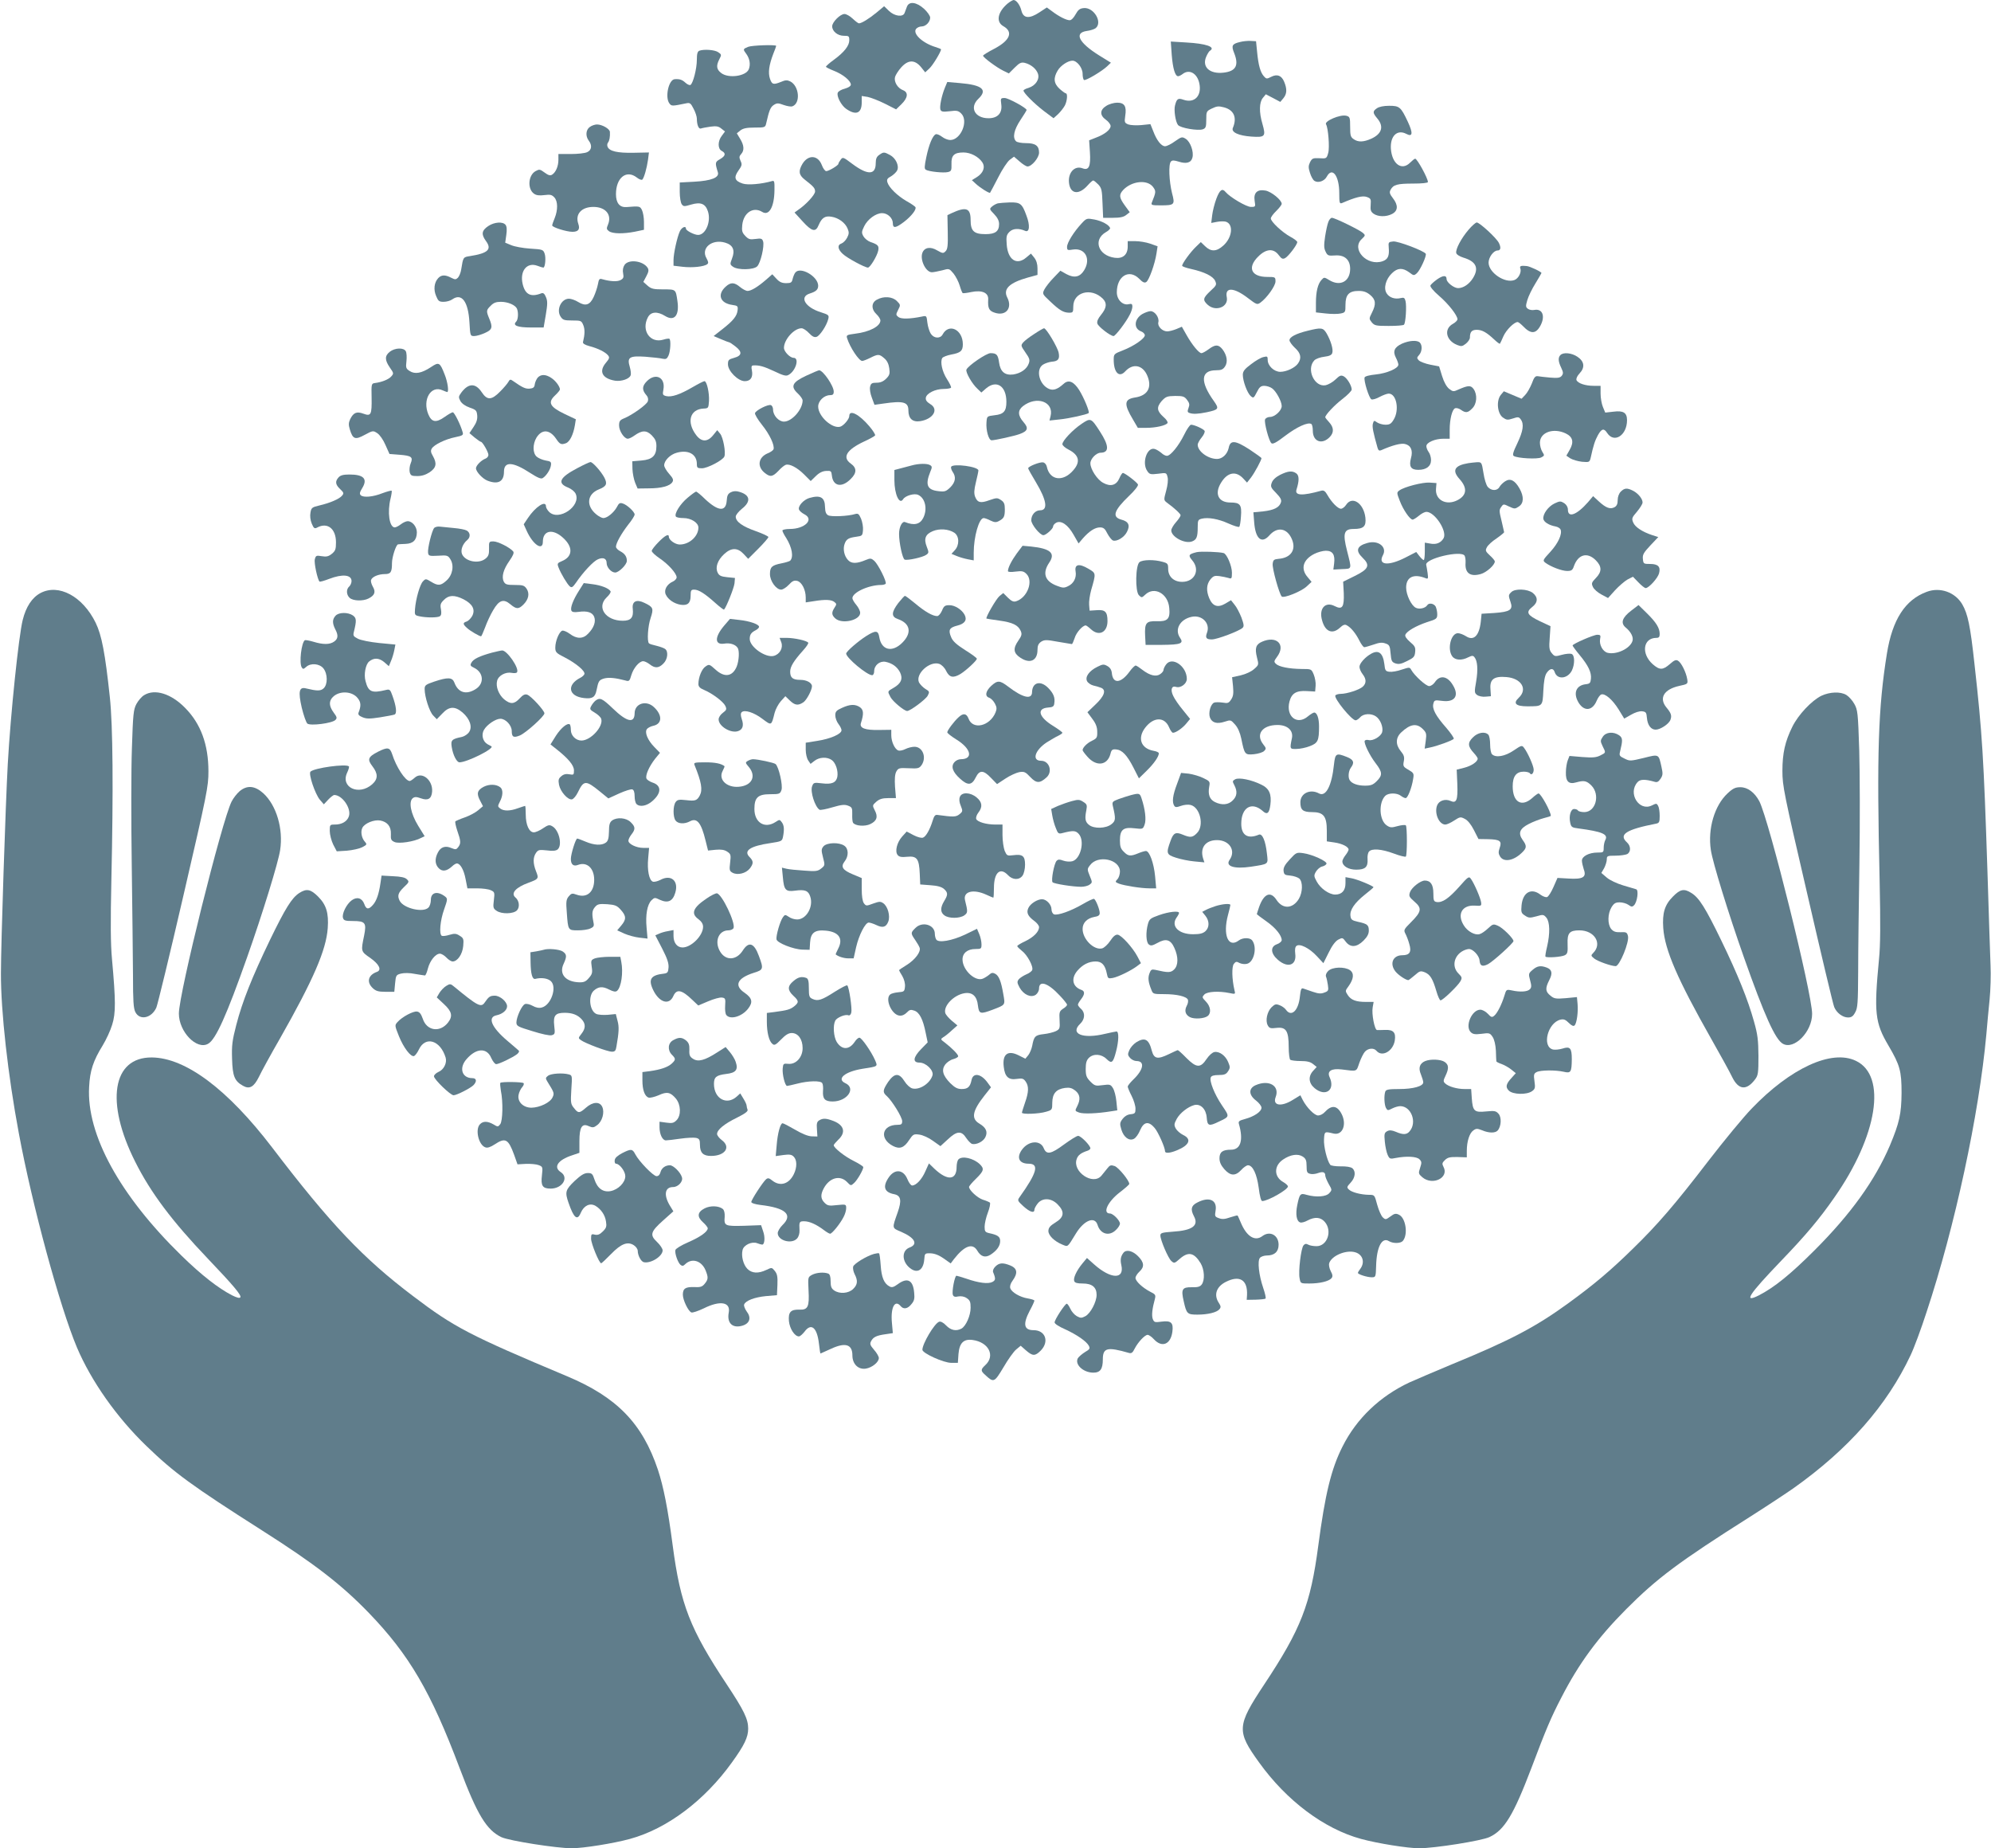 <?xml version="1.0" standalone="no"?>
<!DOCTYPE svg PUBLIC "-//W3C//DTD SVG 20010904//EN"
 "http://www.w3.org/TR/2001/REC-SVG-20010904/DTD/svg10.dtd">
<svg version="1.0" xmlns="http://www.w3.org/2000/svg"
 width="1280pt" height="1188pt" viewBox="0 0 1280 1188"
 preserveAspectRatio="xMidYMid meet">
<g transform="translate(0,1188) scale(0.1,-0.1)"
fill="#607d8b" stroke="none">
<path d="M6480 11859 c-66 -55 -79 -119 -30 -147 66 -37 44 -92 -59 -146 -39
-20 -71 -40 -71 -44 0 -11 89 -77 131 -97 l35 -17 37 37 c31 31 42 36 65 31
40 -10 74 -38 85 -70 12 -36 -16 -77 -61 -91 -18 -5 -32 -13 -32 -17 0 -15 67
-82 129 -130 l64 -48 30 27 c16 16 35 40 43 55 15 29 19 78 6 78 -4 0 -22 13
-40 29 -38 35 -41 70 -12 118 19 32 66 63 95 63 29 0 65 -46 65 -84 0 -19 4
-37 9 -40 10 -7 117 57 149 88 l24 23 -76 47 c-130 81 -163 145 -79 157 23 3
48 11 57 18 46 38 -12 135 -76 129 -26 -2 -37 -11 -53 -40 -12 -22 -27 -38
-38 -38 -22 0 -71 25 -114 58 l-33 24 -47 -31 c-65 -43 -103 -40 -116 9 -9 38
-33 70 -51 70 -6 -1 -22 -10 -36 -21z"/>
<path d="M5831 11838 c-5 -13 -12 -31 -15 -40 -9 -30 -65 -23 -101 12 l-31 30
-49 -41 c-49 -40 -96 -69 -113 -69 -5 0 -23 14 -40 30 -18 17 -41 30 -53 30
-27 0 -79 -52 -79 -79 0 -32 35 -61 75 -61 32 0 35 -2 35 -29 0 -35 -33 -77
-100 -126 -28 -20 -50 -40 -50 -44 0 -3 23 -15 51 -26 57 -22 109 -64 109 -89
0 -9 -15 -19 -39 -26 -21 -5 -42 -17 -45 -26 -9 -22 22 -81 53 -103 64 -45
101 -30 101 41 l0 41 38 -6 c20 -4 70 -23 110 -43 l73 -37 34 33 c42 41 46 76
11 90 -35 13 -60 54 -52 85 4 14 22 42 40 62 45 50 87 50 127 2 l27 -34 27 25
c22 20 75 108 75 123 0 2 -17 9 -37 15 -84 26 -148 87 -123 117 7 8 22 15 35
15 27 0 55 29 55 57 0 11 -18 37 -40 57 -48 43 -95 49 -109 14z"/>
<path d="M7972 11610 c-51 -12 -57 -23 -38 -70 32 -80 12 -118 -68 -127 -89
-10 -139 36 -112 101 8 19 19 37 25 40 38 24 -25 46 -153 53 l-99 6 6 -86 c7
-88 22 -137 41 -137 6 0 20 7 30 15 42 32 92 4 106 -59 18 -81 -30 -132 -102
-107 -34 12 -43 7 -54 -37 -8 -29 3 -105 19 -125 15 -20 129 -39 160 -28 19 7
22 16 22 62 0 52 1 55 37 72 31 15 43 16 77 7 64 -17 85 -66 57 -132 -12 -28
36 -50 119 -56 89 -6 94 1 71 82 -22 74 -21 138 3 167 l19 23 46 -24 47 -25
20 24 c23 28 24 59 5 105 -17 41 -45 52 -84 32 -27 -14 -31 -14 -46 3 -23 25
-36 72 -44 156 l-7 70 -35 2 c-19 1 -50 -2 -68 -7z"/>
<path d="M4810 11579 c-34 -14 -35 -15 -11 -47 21 -30 27 -66 15 -97 -18 -45
-131 -61 -178 -24 -30 23 -33 47 -11 89 14 27 14 30 -7 44 -22 16 -92 21 -122
10 -12 -5 -16 -20 -16 -58 0 -57 -24 -151 -41 -162 -6 -3 -20 3 -32 14 -22 20
-37 25 -69 23 -39 -2 -64 -115 -35 -155 14 -19 17 -19 109 0 23 5 29 1 47 -35
12 -22 21 -51 21 -63 0 -41 12 -69 26 -64 8 3 35 8 62 12 38 5 52 2 70 -13
l23 -18 -20 -27 c-27 -34 -28 -84 -1 -98 28 -15 25 -32 -11 -53 -32 -18 -33
-23 -14 -84 11 -34 -41 -55 -152 -61 l-93 -5 0 -61 c0 -34 6 -70 13 -79 11
-15 16 -15 60 -2 61 18 92 6 108 -43 22 -65 -14 -152 -63 -152 -25 0 -78 28
-78 40 0 21 -27 9 -39 -16 -18 -39 -41 -144 -41 -186 l0 -36 60 -7 c62 -7 137
1 157 17 9 7 7 16 -5 38 -38 65 35 126 121 100 50 -15 64 -49 43 -102 -14 -36
-13 -39 7 -53 32 -22 132 -20 155 3 22 22 47 130 38 160 -6 19 -13 21 -49 16
-36 -5 -45 -2 -66 20 -20 21 -23 32 -19 71 9 79 71 118 128 83 44 -28 78 32
79 140 1 56 -1 63 -16 58 -66 -19 -154 -27 -188 -16 -52 17 -59 39 -28 83 23
32 25 40 14 63 -10 22 -9 30 4 44 21 23 19 56 -7 98 l-21 35 22 18 c18 14 40
19 92 19 67 0 69 1 75 28 19 83 27 103 48 117 20 13 28 14 65 0 23 -8 48 -12
56 -8 53 20 43 131 -15 160 -19 9 -31 9 -58 -3 -50 -20 -59 -18 -72 20 -13 39
-6 88 21 159 11 26 19 50 19 52 0 9 -155 4 -180 -6z"/>
<path d="M6075 11317 c-21 -51 -36 -123 -29 -142 5 -13 16 -15 59 -10 46 6 56
4 75 -15 48 -48 -3 -170 -71 -170 -14 0 -38 9 -53 21 -15 11 -32 19 -40 16
-20 -8 -44 -66 -61 -148 -12 -58 -13 -74 -3 -80 19 -12 114 -22 142 -15 22 5
24 11 23 52 -2 55 17 74 77 74 46 0 97 -27 121 -63 21 -32 6 -70 -36 -96 l-31
-19 24 -22 c27 -26 88 -64 93 -59 2 2 25 46 52 98 26 52 60 103 75 114 l27 20
36 -31 c20 -18 43 -32 51 -32 27 0 74 56 74 89 0 44 -23 61 -84 61 -28 0 -57
5 -64 12 -24 24 -13 74 28 136 22 33 40 62 40 65 0 13 -117 77 -141 77 -26 0
-27 -2 -22 -40 8 -57 -23 -90 -82 -90 -88 0 -124 69 -65 125 61 58 25 89 -119
101 l-81 7 -15 -36z"/>
<path d="M7113 11200 c-43 -26 -44 -61 -3 -90 17 -12 30 -30 30 -40 0 -23 -38
-54 -95 -75 l-43 -17 5 -76 c6 -92 -7 -119 -47 -104 -54 21 -99 -33 -86 -103
12 -64 65 -67 119 -6 15 17 31 31 35 31 5 0 19 -12 33 -26 21 -23 24 -36 27
-120 l4 -94 63 0 c46 0 69 5 85 18 l23 18 -32 44 c-36 50 -38 68 -11 98 55 59
156 70 193 20 20 -27 19 -33 -8 -100 -6 -16 0 -18 56 -18 90 0 94 4 74 78 -19
77 -24 187 -7 204 9 9 20 8 50 -1 49 -16 80 -7 88 26 10 37 -13 101 -42 120
-24 15 -27 15 -70 -15 -24 -18 -53 -32 -64 -32 -24 0 -54 38 -76 97 l-18 45
-58 -6 c-32 -3 -69 -1 -84 4 -24 10 -26 13 -20 55 10 62 -5 85 -52 85 -20 0
-52 -9 -69 -20z"/>
<path d="M8852 11184 c-28 -19 -28 -29 3 -66 43 -51 29 -98 -38 -129 -51 -23
-86 -24 -115 -3 -19 13 -22 24 -22 79 0 60 -2 65 -25 71 -39 10 -143 -35 -130
-55 14 -23 24 -150 14 -184 -10 -36 -11 -37 -57 -34 -42 2 -47 -1 -60 -26 -11
-23 -11 -35 0 -69 7 -23 20 -46 29 -51 24 -15 64 -1 79 28 35 65 80 5 80 -106
0 -64 2 -70 18 -64 85 37 132 49 159 39 25 -9 28 -13 25 -51 -3 -33 1 -44 19
-57 29 -20 81 -21 119 -1 38 20 40 56 5 101 -21 27 -24 38 -15 54 17 33 44 40
144 40 58 0 96 4 96 10 0 24 -69 150 -82 150 -4 0 -19 -12 -33 -26 -53 -53
-115 -9 -123 88 -6 83 40 129 100 97 40 -21 43 5 9 78 -45 96 -54 103 -120
103 -35 0 -65 -6 -79 -16z"/>
<path d="M3792 11064 c-26 -18 -29 -59 -7 -88 23 -30 19 -61 -10 -74 -14 -7
-62 -12 -105 -12 l-80 0 0 -37 c0 -42 -17 -81 -41 -96 -12 -7 -24 -4 -48 14
-30 22 -34 22 -58 9 -48 -27 -53 -115 -10 -145 15 -11 35 -13 67 -9 38 5 48 2
64 -15 23 -25 23 -81 2 -133 -9 -21 -16 -42 -16 -47 0 -12 92 -41 130 -41 38
0 50 16 38 51 -22 62 20 109 97 109 78 0 120 -50 94 -113 -11 -26 -10 -31 6
-43 23 -17 92 -18 168 -3 l57 12 0 51 c0 28 -6 62 -13 76 -13 25 -14 26 -100
19 -43 -3 -67 26 -67 83 0 106 67 159 134 107 15 -12 31 -18 36 -13 11 13 28
71 36 127 l6 47 -99 -2 c-104 -2 -156 10 -167 39 -4 9 -2 21 3 27 9 11 14 38
12 68 -1 20 -50 48 -83 48 -13 0 -34 -7 -46 -16z"/>
<path d="M5652 10884 c-16 -11 -22 -25 -22 -53 0 -77 -52 -78 -151 -4 -57 43
-61 45 -74 27 -8 -11 -15 -22 -15 -27 0 -10 -62 -47 -78 -47 -8 0 -21 18 -29
40 -25 64 -87 67 -124 7 -27 -46 -24 -71 14 -101 59 -46 67 -56 67 -77 0 -21
-60 -86 -110 -119 l-22 -16 52 -57 c60 -66 84 -71 103 -24 20 47 41 61 82 54
46 -7 89 -39 104 -76 10 -24 10 -34 -3 -59 -9 -17 -25 -33 -36 -37 -28 -9 -25
-37 8 -67 27 -26 142 -88 162 -88 14 0 59 75 66 109 6 31 -1 39 -51 56 -16 6
-36 22 -44 36 -13 23 -12 30 5 65 22 45 75 84 115 84 36 0 69 -32 69 -65 0
-34 18 -32 72 9 48 37 82 81 73 95 -3 5 -29 23 -58 39 -58 34 -111 85 -122
120 -5 18 -1 26 24 39 16 10 34 27 39 38 14 30 -10 80 -47 99 -37 20 -41 20
-69 0z"/>
<path d="M7820 10603 c-12 -32 -24 -80 -27 -107 l-6 -49 37 7 c20 4 46 4 57 1
51 -16 41 -103 -17 -154 -43 -39 -79 -40 -116 -4 l-28 27 -31 -30 c-34 -32
-89 -107 -89 -122 0 -5 26 -14 58 -21 85 -19 140 -46 154 -76 11 -25 9 -29
-30 -65 -48 -45 -51 -58 -19 -88 51 -48 136 -16 124 47 -14 67 45 65 136 -5
54 -41 59 -44 79 -30 42 30 98 108 98 137 0 28 -1 29 -53 29 -103 0 -130 60
-58 131 51 51 99 54 132 9 18 -24 26 -27 41 -19 21 11 78 86 78 103 0 6 -20
21 -44 34 -52 28 -126 97 -126 118 0 8 16 30 35 48 19 19 35 39 35 46 0 24
-66 78 -104 85 -53 10 -78 -14 -70 -66 6 -38 6 -39 -24 -39 -29 0 -134 62
-162 95 -22 27 -38 16 -60 -42z"/>
<path d="M6415 10573 c-11 -3 -28 -12 -38 -21 -17 -15 -16 -17 14 -48 22 -23
32 -43 32 -64 0 -47 -24 -65 -87 -65 -75 0 -96 20 -96 91 0 77 -29 87 -122 44
l-27 -13 2 -108 c2 -87 -1 -111 -14 -124 -15 -15 -19 -14 -53 5 -44 27 -83 20
-96 -15 -17 -45 22 -125 61 -125 10 0 40 6 65 12 46 13 46 13 74 -20 15 -19
33 -54 40 -78 7 -25 16 -46 19 -48 3 -2 29 1 56 7 69 14 111 -5 108 -48 -3
-56 5 -73 42 -85 72 -24 116 30 80 99 -27 54 15 94 133 127 l62 17 0 42 c0 28
-7 51 -21 69 l-21 26 -30 -25 c-62 -53 -119 -15 -126 84 -4 51 -1 62 18 81 22
22 60 24 101 6 28 -12 32 36 8 98 -28 78 -40 86 -107 85 -31 -1 -66 -4 -77 -6z"/>
<path d="M6952 10442 c-49 -53 -92 -122 -92 -149 0 -21 3 -23 38 -17 78 12
117 -60 72 -133 -27 -44 -63 -52 -114 -25 l-39 22 -43 -45 c-24 -24 -50 -58
-59 -74 -15 -30 -15 -30 36 -78 61 -58 85 -72 122 -73 25 0 27 3 27 40 0 93
116 124 190 50 28 -28 25 -59 -11 -103 -21 -26 -28 -43 -24 -57 6 -20 84 -80
104 -80 12 0 80 89 104 137 10 18 17 41 17 53 0 16 -5 19 -23 15 -38 -10 -77
28 -77 76 0 104 78 152 143 88 23 -24 35 -29 46 -22 18 11 56 117 66 184 l7
46 -48 17 c-26 9 -69 16 -96 16 l-48 0 0 -35 c0 -52 -31 -79 -83 -72 -107 14
-142 116 -57 165 16 9 28 21 27 26 -7 21 -54 46 -101 55 -49 9 -51 9 -84 -27z"/>
<path d="M8540 10454 c-6 -14 -15 -56 -21 -94 -8 -55 -8 -75 3 -97 12 -26 18
-28 60 -25 62 5 98 -27 98 -86 0 -81 -64 -116 -135 -72 -31 19 -33 19 -49 1
-24 -26 -36 -76 -36 -148 l0 -61 64 -7 c35 -4 78 -4 95 0 30 6 31 9 31 56 0
65 23 89 84 89 33 0 52 -7 75 -26 36 -30 39 -59 11 -114 -19 -38 -19 -39 -1
-62 18 -21 27 -23 109 -23 50 0 94 3 98 8 11 10 18 120 10 152 -5 21 -11 24
-31 19 -37 -9 -73 3 -90 30 -22 33 -6 92 34 130 36 35 68 36 110 6 29 -22 31
-23 50 -6 22 20 64 113 57 125 -12 19 -178 82 -209 79 -30 -3 -32 -5 -29 -38
5 -55 -5 -77 -39 -89 -100 -35 -205 78 -134 143 23 22 24 24 7 39 -21 19 -181
97 -199 97 -8 0 -18 -12 -23 -26z"/>
<path d="M3139 10427 c-43 -29 -46 -53 -15 -96 40 -54 13 -79 -102 -97 -45 -7
-44 -6 -57 -86 -3 -21 -13 -44 -21 -53 -14 -13 -18 -13 -44 0 -38 20 -63 19
-83 -3 -26 -28 -31 -74 -13 -115 13 -32 19 -37 48 -37 19 0 44 7 56 16 60 42
102 -13 110 -147 5 -88 5 -89 31 -89 14 0 45 9 69 20 47 21 51 36 27 93 -20
48 -19 54 10 82 18 19 35 25 65 25 46 0 94 -21 104 -45 10 -27 7 -70 -6 -83
-24 -24 9 -37 95 -37 l82 0 14 82 c11 67 12 87 1 113 -9 22 -17 29 -29 25 -68
-27 -105 -9 -121 60 -19 83 27 141 94 117 18 -7 35 -12 39 -12 12 0 18 65 8
91 -9 25 -14 26 -93 31 -46 3 -100 13 -121 22 l-39 16 7 50 c5 34 3 55 -5 65
-18 22 -72 18 -111 -8z"/>
<path d="M9441 10403 c-47 -55 -84 -125 -79 -149 2 -10 21 -22 46 -30 81 -24
102 -66 62 -131 -24 -39 -62 -65 -96 -65 -27 0 -74 37 -74 58 0 26 -22 25 -60
-1 -21 -15 -41 -33 -44 -40 -3 -8 19 -35 55 -66 61 -52 119 -127 119 -151 0
-7 -13 -21 -30 -30 -59 -33 -44 -106 27 -135 28 -11 34 -10 57 8 14 11 26 29
26 39 0 37 12 50 44 50 34 0 63 -16 113 -63 18 -17 34 -29 36 -26 2 2 12 24
22 47 18 41 69 92 92 92 5 0 20 -12 34 -26 50 -53 84 -52 114 6 30 59 11 107
-40 98 -14 -3 -33 0 -42 7 -15 11 -15 18 -4 56 7 24 30 72 52 107 21 35 39 65
39 67 0 8 -74 43 -95 45 -37 4 -47 0 -41 -15 9 -24 -11 -65 -38 -75 -61 -23
-166 48 -166 112 0 34 32 78 58 78 20 0 23 19 8 49 -17 33 -124 131 -142 131
-7 0 -31 -21 -53 -47z"/>
<path d="M4015 10177 c-10 -15 -13 -35 -9 -54 5 -26 2 -33 -16 -43 -22 -12
-67 -9 -117 5 -19 6 -23 2 -29 -32 -4 -21 -16 -57 -27 -81 -24 -53 -53 -62
-100 -33 -19 12 -46 21 -59 21 -50 0 -83 -71 -54 -115 14 -22 24 -25 75 -25
56 0 59 -1 71 -30 11 -27 10 -60 -2 -109 -2 -9 12 -18 42 -26 54 -14 102 -38
119 -59 11 -13 9 -21 -13 -47 -48 -56 -25 -102 58 -116 40 -6 92 11 100 34 4
8 1 32 -5 54 -19 63 -3 73 101 66 47 -4 96 -9 111 -13 20 -4 27 -1 37 21 12
27 16 97 6 107 -3 3 -20 1 -39 -5 -85 -26 -144 59 -100 143 19 37 61 40 111 9
60 -37 93 4 79 97 -11 75 -9 74 -91 74 -62 0 -77 3 -101 24 l-27 24 19 36 c15
28 17 40 9 54 -29 46 -123 58 -149 19z"/>
<path d="M5113 10128 c-6 -7 -13 -25 -17 -40 -5 -24 -11 -28 -42 -28 -27 0
-43 7 -63 29 l-26 28 -40 -35 c-53 -46 -96 -72 -119 -72 -10 0 -31 11 -48 25
-37 31 -60 32 -92 3 -57 -51 -37 -107 42 -118 34 -5 37 -7 34 -34 -4 -38 -29
-68 -98 -122 l-56 -44 47 -20 c26 -11 49 -20 52 -20 4 0 21 -11 40 -26 46 -35
44 -60 -7 -74 -36 -10 -40 -14 -40 -42 0 -43 65 -108 108 -108 38 0 54 25 46
69 -5 22 -3 31 7 32 38 3 70 -6 136 -37 58 -28 77 -33 92 -24 47 25 72 110 33
110 -23 0 -62 40 -62 64 0 53 65 126 113 126 11 0 32 -14 48 -31 21 -22 34
-29 49 -24 21 7 65 73 75 115 6 24 2 27 -48 43 -100 31 -140 98 -72 120 42 13
55 26 55 51 -1 60 -115 125 -147 84z"/>
<path d="M5638 9954 c-37 -19 -38 -61 -3 -94 14 -13 25 -31 25 -40 0 -37 -70
-74 -163 -85 -53 -7 -57 -9 -51 -29 18 -58 76 -146 97 -146 7 0 30 9 52 20 50
25 58 25 90 -3 18 -15 28 -36 32 -64 5 -35 2 -45 -20 -67 -18 -18 -37 -26 -61
-26 -30 0 -37 -4 -42 -25 -4 -15 1 -45 11 -71 l17 -46 57 8 c129 19 161 10
161 -44 0 -53 27 -77 77 -69 84 14 120 77 63 110 -22 14 -30 25 -28 40 4 29
61 57 115 57 23 0 44 4 47 8 3 4 -9 29 -26 55 -31 48 -45 112 -30 136 5 7 31
17 57 22 61 11 75 24 75 66 0 95 -90 138 -130 63 -15 -28 -56 -26 -76 5 -9 14
-19 46 -22 71 -5 45 -5 46 -36 39 -74 -15 -131 -17 -150 -3 -17 14 -17 16 -2
46 16 31 16 33 -8 57 -29 29 -85 33 -128 9z"/>
<path d="M7343 9861 c-52 -32 -56 -93 -7 -111 13 -5 24 -16 24 -25 0 -21 -71
-70 -141 -97 -57 -22 -59 -24 -59 -60 0 -83 35 -118 74 -75 50 54 113 41 142
-28 32 -76 2 -128 -79 -140 -70 -11 -73 -42 -13 -142 l31 -53 55 0 c61 0 126
15 136 31 3 6 -7 23 -24 37 -45 40 -48 64 -14 104 27 29 35 32 87 33 50 0 60
-3 77 -26 15 -20 17 -30 9 -51 -8 -21 -7 -28 5 -32 23 -9 57 -7 111 4 79 17
82 22 47 72 -90 125 -85 198 14 198 33 0 45 5 58 25 19 29 12 72 -17 110 -26
32 -46 32 -89 0 -19 -14 -39 -25 -46 -25 -16 0 -60 53 -96 117 l-30 53 -35
-15 c-20 -8 -46 -15 -59 -15 -32 0 -64 33 -57 59 7 29 -22 71 -50 71 -12 0
-36 -9 -54 -19z"/>
<path d="M6650 9734 c-30 -19 -63 -44 -72 -55 -16 -19 -15 -22 14 -64 27 -38
30 -49 22 -71 -12 -36 -52 -64 -100 -71 -54 -7 -83 18 -91 77 -7 50 -16 60
-55 60 -27 0 -145 -81 -155 -106 -6 -17 36 -91 71 -123 l25 -24 31 27 c67 56
130 15 130 -87 0 -60 -17 -80 -76 -86 -49 -6 -49 -6 -52 -46 -4 -50 14 -115
33 -115 22 0 148 28 180 40 53 19 59 38 25 77 -37 42 -38 75 -4 102 88 69 201
29 178 -64 l-7 -28 65 7 c61 6 177 32 187 41 7 8 -30 98 -61 148 -36 56 -69
69 -101 39 -37 -33 -63 -43 -90 -33 -65 25 -91 125 -42 157 14 9 39 17 56 19
42 3 53 17 45 58 -7 35 -79 157 -94 157 -4 0 -32 -16 -62 -36z"/>
<path d="M8407 9754 c-74 -18 -117 -40 -117 -61 0 -9 16 -31 35 -49 38 -34 44
-66 20 -100 -19 -28 -75 -54 -114 -54 -40 0 -81 39 -81 76 0 24 -3 25 -27 19
-16 -3 -52 -24 -80 -46 -42 -31 -53 -46 -53 -68 0 -40 28 -116 50 -136 18 -16
20 -15 40 24 16 33 26 41 48 41 15 0 38 -7 50 -16 26 -18 62 -84 62 -114 0
-29 -44 -70 -75 -70 -14 0 -28 -7 -32 -16 -7 -19 25 -140 41 -153 9 -8 34 6
90 49 74 56 144 88 166 75 6 -3 10 -23 10 -44 0 -70 60 -92 110 -39 27 29 25
61 -5 94 -14 15 -25 29 -25 32 0 15 58 77 110 117 33 25 60 53 60 61 0 25 -29
73 -51 85 -18 9 -26 6 -53 -20 -17 -17 -46 -33 -63 -37 -73 -15 -127 104 -73
160 10 10 38 20 64 23 33 4 47 11 51 24 8 23 -10 81 -37 127 -22 36 -33 38
-121 16z"/>
<path d="M9013 9671 c-49 -23 -60 -49 -39 -90 9 -17 16 -37 16 -45 0 -24 -75
-56 -146 -63 -39 -4 -68 -11 -71 -19 -7 -20 29 -135 44 -141 8 -3 32 4 53 16
21 11 47 21 58 21 50 0 70 -105 32 -167 -16 -27 -26 -33 -53 -33 -18 0 -42 7
-54 15 -19 14 -21 13 -27 -9 -5 -20 2 -55 30 -154 5 -17 11 -21 23 -16 72 32
129 47 154 40 38 -9 52 -42 38 -91 -14 -53 -1 -75 47 -75 52 0 82 23 82 63 0
18 -7 41 -15 51 -8 11 -15 28 -15 38 0 24 55 48 110 48 l40 0 0 58 c0 68 16
131 35 138 8 3 24 -1 37 -10 31 -22 45 -20 73 9 30 29 34 88 9 124 -18 25 -34
25 -96 -2 -34 -16 -37 -15 -62 4 -16 13 -33 43 -45 82 l-19 62 -57 11 c-31 6
-64 19 -73 27 -14 15 -14 18 1 35 20 22 22 63 5 80 -17 17 -67 14 -115 -7z"/>
<path d="M2506 9619 c-33 -26 -33 -53 0 -101 26 -37 26 -39 9 -58 -17 -19 -59
-36 -104 -42 -23 -3 -24 -5 -22 -93 2 -112 -4 -122 -53 -104 -43 16 -64 7 -85
-36 -10 -22 -11 -36 -2 -65 19 -63 34 -69 96 -35 52 28 54 28 80 11 16 -10 39
-43 53 -76 l26 -58 64 -5 c78 -6 89 -15 72 -56 -7 -17 -9 -42 -6 -56 6 -22 12
-25 49 -25 29 0 54 8 80 25 42 29 47 56 20 104 -14 23 -15 35 -7 48 15 25 87
60 151 73 49 10 53 14 47 33 -13 47 -53 127 -63 127 -6 0 -30 -14 -54 -31 -54
-38 -82 -33 -103 17 -40 95 16 190 92 155 14 -6 27 -11 29 -11 12 0 3 65 -16
112 -31 80 -37 83 -89 48 -59 -39 -102 -47 -136 -25 -24 15 -26 22 -21 63 3
26 1 55 -4 64 -13 25 -70 23 -103 -3z"/>
<path d="M10032 9598 c-16 -16 -15 -41 5 -82 14 -30 14 -37 3 -52 -11 -13 -26
-15 -75 -11 -33 3 -69 7 -79 9 -16 2 -24 -8 -38 -47 -11 -27 -30 -61 -43 -74
l-23 -24 -57 24 -57 24 -20 -24 c-29 -37 -22 -117 13 -144 24 -17 31 -18 65
-7 33 11 39 11 51 -6 22 -30 15 -75 -22 -153 -27 -56 -33 -76 -23 -82 24 -15
154 -22 177 -9 21 11 21 13 7 35 -9 14 -16 40 -16 59 0 67 86 98 166 60 46
-22 54 -56 25 -106 l-21 -37 25 -17 c15 -9 48 -19 75 -22 47 -4 49 -3 56 24
18 83 28 112 47 147 24 43 39 46 60 13 45 -67 127 -14 127 83 0 48 -23 63 -86
55 l-54 -6 -15 36 c-8 19 -15 58 -15 86 l0 50 -44 0 c-54 0 -102 16 -111 37
-3 10 5 27 20 43 36 38 31 77 -14 107 -37 25 -90 30 -109 11z"/>
<path d="M5183 9465 c-90 -42 -103 -69 -54 -114 17 -16 31 -36 31 -45 0 -58
-69 -136 -120 -136 -34 0 -70 40 -70 77 0 13 -6 26 -14 29 -17 7 -95 -32 -102
-51 -3 -7 17 -41 45 -76 49 -61 82 -131 74 -157 -3 -7 -20 -19 -38 -26 -61
-26 -69 -86 -18 -126 35 -28 50 -25 87 13 17 19 38 36 47 39 24 9 74 -17 119
-62 l42 -42 33 32 c22 22 44 32 66 33 31 2 34 -1 37 -29 7 -70 64 -81 121 -23
40 39 40 71 1 99 -57 40 -28 89 85 142 36 16 67 34 71 39 3 5 -14 32 -37 59
-65 77 -129 110 -129 66 0 -20 -37 -63 -59 -69 -53 -13 -141 68 -141 130 0 36
38 73 76 73 18 0 24 5 24 23 0 37 -69 137 -94 137 -6 -1 -43 -16 -83 -35z"/>
<path d="M3457 9453 c-8 -10 -17 -29 -19 -43 -2 -20 -10 -26 -33 -28 -27 -2
-45 6 -108 50 -15 11 -20 10 -29 -7 -6 -11 -30 -39 -53 -62 -55 -56 -83 -57
-118 -4 -40 60 -85 59 -131 -2 -19 -26 -19 -30 -6 -55 10 -17 32 -32 60 -42
41 -14 45 -19 48 -51 2 -25 -5 -46 -24 -74 l-26 -39 33 -28 c19 -15 37 -28 41
-28 10 0 48 -66 48 -84 0 -9 -8 -19 -17 -23 -28 -10 -63 -45 -63 -63 0 -22 43
-68 75 -80 68 -26 105 -5 105 58 0 68 57 65 170 -9 47 -30 68 -39 79 -32 24
15 50 56 53 83 3 21 -2 25 -34 30 -21 4 -47 15 -58 25 -26 23 -26 80 -1 122
35 56 85 53 126 -7 24 -36 33 -40 63 -29 25 9 48 56 58 116 l6 38 -74 35 c-93
45 -108 73 -60 118 18 17 32 34 32 39 -1 19 -28 56 -56 74 -36 24 -66 24 -87
2z"/>
<path d="M4159 9430 c-32 -32 -33 -57 -2 -92 9 -10 12 -25 8 -37 -6 -21 -99
-88 -153 -110 -27 -11 -32 -19 -32 -46 0 -35 33 -85 56 -85 8 0 27 9 42 20 49
35 78 36 112 2 23 -24 30 -39 30 -70 0 -61 -26 -86 -96 -92 l-59 -5 1 -50 c1
-27 9 -67 17 -87 l16 -38 73 1 c80 0 136 15 151 41 8 13 4 24 -21 52 -18 20
-32 45 -32 55 0 31 39 70 81 81 75 21 129 -10 129 -72 0 -25 4 -28 33 -28 35
0 135 52 144 76 10 26 -8 123 -27 146 l-19 23 -26 -32 c-36 -45 -75 -45 -109
0 -64 84 -41 167 48 171 30 1 31 4 34 48 3 53 -14 128 -29 128 -6 0 -41 -18
-77 -39 -81 -47 -134 -65 -169 -57 -23 6 -24 10 -18 42 14 78 -50 110 -106 54z"/>
<path d="M6954 9156 c-57 -38 -124 -109 -124 -131 0 -8 18 -24 40 -35 68 -35
78 -79 29 -134 -66 -76 -151 -63 -169 24 -3 14 -13 26 -24 28 -20 4 -96 -26
-96 -38 0 -4 22 -44 50 -90 69 -115 79 -180 27 -180 -31 0 -57 -29 -57 -64 0
-27 56 -96 78 -96 16 0 62 41 62 55 0 8 9 19 20 25 32 17 76 -13 112 -77 l32
-56 29 34 c41 46 77 69 109 69 22 0 32 -8 47 -39 11 -21 27 -41 36 -45 24 -9
73 20 90 55 22 42 11 67 -36 79 -62 17 -48 59 51 154 35 33 59 64 56 72 -6 14
-84 74 -97 74 -5 0 -15 -16 -23 -35 -19 -44 -56 -55 -103 -29 -39 20 -83 88
-83 126 0 29 38 68 66 68 56 1 55 45 -5 137 -56 87 -59 88 -117 49z"/>
<path d="M7613 9086 c-36 -73 -88 -136 -111 -136 -9 0 -25 8 -36 19 -12 10
-31 22 -42 25 -50 15 -85 -90 -48 -142 14 -21 21 -23 70 -17 52 7 53 7 60 -21
5 -17 1 -53 -9 -89 -16 -58 -15 -60 4 -75 51 -37 89 -73 89 -82 0 -6 -13 -26
-30 -45 -16 -18 -30 -42 -30 -52 0 -42 88 -89 134 -71 29 11 36 29 36 91 0 44
2 49 26 55 41 10 106 -1 172 -31 34 -15 65 -25 69 -21 4 3 9 33 11 66 6 76 -5
90 -68 90 -77 0 -104 56 -60 127 41 68 96 78 143 27 l24 -26 26 33 c24 32 67
112 67 124 0 3 -35 28 -77 56 -93 60 -124 62 -134 9 -9 -40 -41 -70 -75 -70
-58 0 -124 49 -124 91 0 10 12 31 26 48 14 17 22 36 18 42 -7 12 -66 39 -87
39 -7 0 -27 -29 -44 -64z"/>
<path d="M3710 8870 c-112 -59 -129 -95 -60 -123 23 -9 44 -26 51 -41 36 -79
-109 -178 -171 -116 -11 11 -20 27 -20 35 0 42 -68 -2 -117 -76 l-26 -39 19
-42 c40 -89 104 -132 104 -70 0 73 63 86 129 26 66 -59 64 -121 -5 -150 -31
-13 -33 -16 -23 -42 15 -39 55 -106 72 -121 12 -10 19 -6 38 21 49 72 114 141
143 153 34 15 56 5 56 -24 0 -28 30 -61 55 -61 24 0 75 51 75 75 0 27 -13 46
-41 61 -16 8 -29 21 -29 30 0 23 35 85 79 142 23 28 41 57 41 65 0 17 -49 63
-77 71 -18 6 -25 1 -37 -23 -19 -35 -62 -71 -87 -71 -9 0 -31 11 -47 25 -66
55 -57 129 17 159 50 20 57 35 37 75 -21 40 -75 101 -90 101 -6 0 -45 -18 -86
-40z"/>
<path d="M9440 8903 c-90 -15 -107 -47 -56 -103 51 -57 46 -104 -14 -135 -72
-37 -144 1 -138 73 l3 37 -44 3 c-45 3 -162 -27 -194 -50 -18 -13 -18 -16 2
-67 21 -56 65 -121 83 -121 5 0 23 11 40 25 16 14 38 25 48 25 54 0 135 -124
111 -169 -17 -30 -47 -43 -86 -35 l-35 6 0 -56 c0 -31 -3 -56 -7 -56 -4 0 -17
12 -28 26 l-20 26 -70 -36 c-110 -56 -179 -49 -144 16 28 52 -30 98 -100 78
-69 -19 -78 -50 -31 -95 50 -48 40 -73 -50 -117 l-75 -37 4 -74 c3 -89 -9
-108 -58 -83 -61 32 -104 -16 -81 -93 20 -72 66 -90 114 -46 20 19 32 23 44
16 27 -14 58 -52 81 -98 12 -24 26 -43 32 -43 6 0 33 8 60 17 36 13 55 15 76
7 25 -8 29 -15 33 -64 4 -48 8 -56 31 -64 21 -7 38 -4 75 15 43 21 49 28 52
58 3 30 -2 39 -33 65 -23 20 -34 36 -30 46 9 23 68 57 139 81 62 19 66 23 66
51 0 16 -5 38 -10 49 -12 21 -45 26 -55 8 -12 -18 -49 -27 -72 -16 -29 13 -63
83 -63 130 0 68 48 91 124 61 17 -7 19 -4 14 32 -3 21 -7 45 -9 53 -10 40 225
96 247 59 4 -7 7 -27 6 -45 -5 -66 29 -92 97 -73 37 10 91 58 91 81 0 6 -14
23 -32 39 -28 26 -30 32 -19 52 6 13 34 39 62 57 27 19 49 37 49 40 -1 3 -7
33 -15 66 -18 74 -18 77 -2 99 12 17 15 17 49 0 35 -16 38 -16 62 0 33 21 34
64 5 116 -30 53 -60 68 -93 46 -14 -9 -30 -25 -36 -36 -14 -26 -52 -26 -75 0
-10 11 -22 50 -28 90 -11 69 -12 70 -42 69 -16 -1 -41 -4 -55 -6z"/>
<path d="M5860 8888 c-19 -5 -52 -14 -72 -19 l-38 -10 0 -65 c0 -90 32 -161
56 -123 14 23 72 40 97 28 46 -21 61 -93 32 -149 -21 -41 -59 -49 -116 -26
-19 8 -39 -31 -39 -76 0 -57 22 -159 36 -165 18 -7 118 15 139 31 17 12 17 16
3 52 -20 51 -9 80 39 100 43 18 101 14 138 -10 33 -22 34 -80 3 -113 l-21 -23
34 -14 c19 -8 51 -17 72 -21 l37 -7 0 49 c0 103 34 223 64 223 7 0 27 -7 44
-16 25 -12 36 -13 54 -3 32 17 38 28 38 76 0 34 -5 46 -25 59 -23 15 -28 15
-74 -1 -57 -21 -77 -16 -92 22 -8 21 -7 44 5 93 9 36 16 70 16 76 0 25 -161
46 -175 24 -3 -5 1 -20 9 -32 24 -34 19 -66 -14 -100 -28 -27 -36 -30 -77 -25
-73 8 -86 41 -52 125 12 28 12 34 -1 42 -19 12 -74 11 -120 -2z"/>
<path d="M8230 8828 c-29 -15 -48 -33 -54 -51 -9 -24 -6 -32 28 -66 29 -30 36
-44 31 -60 -10 -33 -45 -50 -114 -58 l-63 -6 5 -64 c8 -107 48 -141 98 -84 51
58 115 47 145 -26 28 -67 -7 -119 -86 -125 -30 -3 -35 -7 -38 -32 -4 -29 42
-193 58 -210 13 -13 126 32 161 65 l31 29 -26 31 c-46 54 -29 112 44 149 22
11 55 20 74 20 44 0 60 -26 53 -82 l-5 -39 56 3 c65 3 63 -5 32 118 -29 113
-20 140 43 140 64 0 81 17 75 73 -11 93 -85 142 -124 82 -9 -14 -24 -25 -33
-25 -20 0 -60 41 -87 88 -14 25 -24 32 -39 28 -123 -34 -172 -32 -160 7 18 56
18 90 -1 104 -26 19 -53 16 -104 -9z"/>
<path d="M2177 8812 c-24 -26 -21 -47 10 -76 23 -22 25 -27 12 -42 -17 -21
-77 -47 -146 -63 -47 -11 -52 -15 -57 -46 -4 -21 -1 -48 8 -70 13 -31 18 -35
35 -26 66 36 121 -7 121 -95 0 -45 -4 -55 -27 -74 -21 -17 -35 -20 -65 -15
-34 6 -38 4 -44 -20 -6 -23 17 -129 30 -143 3 -3 31 5 62 17 86 33 144 27 144
-14 0 -12 -7 -28 -15 -35 -20 -17 -19 -53 3 -73 22 -20 86 -22 121 -4 40 20
48 42 28 76 -9 16 -15 36 -11 44 7 20 48 37 88 37 38 0 46 12 46 71 0 38 26
118 39 120 3 1 25 2 48 3 50 2 72 25 73 74 0 36 -29 72 -59 72 -10 0 -30 -9
-44 -20 -14 -11 -32 -20 -39 -20 -35 0 -49 98 -27 186 6 25 9 47 7 50 -3 2
-29 -5 -59 -16 -60 -24 -123 -30 -140 -13 -9 9 -6 20 10 46 36 59 9 87 -82 87
-40 0 -58 -5 -70 -18z"/>
<path d="M10420 8720 c-12 -12 -20 -33 -20 -55 0 -24 -6 -37 -20 -45 -28 -15
-55 -5 -100 36 l-38 35 -33 -39 c-72 -82 -129 -103 -129 -48 0 16 -9 32 -24
42 -23 14 -28 14 -62 -2 -40 -19 -76 -68 -72 -99 3 -20 35 -41 79 -49 15 -3
29 -12 32 -20 11 -29 -15 -87 -65 -142 -50 -54 -51 -57 -33 -71 35 -26 106
-53 140 -53 28 0 35 5 44 32 27 75 86 91 140 37 40 -40 40 -74 1 -114 -28 -29
-30 -35 -19 -58 6 -14 31 -36 54 -48 l43 -23 45 50 c25 27 61 58 80 69 l35 18
35 -36 c19 -20 40 -37 47 -37 20 0 78 64 86 95 11 42 -6 60 -57 60 -42 0 -44
1 -47 32 -3 28 5 41 48 87 l51 54 -38 12 c-64 21 -111 52 -123 81 -11 26 -9
32 24 70 20 24 36 50 36 59 0 24 -28 58 -60 75 -39 20 -56 19 -80 -5z"/>
<path d="M4699 8716 c-19 -9 -25 -21 -27 -54 -5 -73 -54 -69 -137 8 -28 28
-55 50 -60 50 -4 0 -29 -18 -55 -40 -48 -40 -86 -102 -75 -120 3 -6 26 -10 49
-10 49 0 96 -30 96 -61 0 -56 -58 -109 -120 -109 -29 0 -70 29 -70 50 0 21
-24 9 -66 -34 -24 -24 -44 -50 -44 -57 0 -8 23 -29 51 -48 56 -38 109 -97 109
-122 0 -9 -11 -21 -24 -27 -39 -17 -59 -55 -46 -83 15 -33 54 -59 95 -66 46
-7 65 10 65 58 0 34 3 39 23 39 29 0 69 -26 135 -85 29 -26 55 -46 57 -43 14
14 64 139 67 168 l3 35 -50 5 c-39 4 -52 10 -61 29 -17 34 -1 80 41 119 46 43
87 43 126 1 l29 -31 65 65 c36 36 65 70 65 75 0 5 -36 22 -81 38 -86 30 -129
61 -129 93 0 11 18 33 40 51 60 47 53 89 -18 109 -19 6 -38 5 -53 -3z"/>
<path d="M5203 8679 c-37 -11 -75 -53 -66 -75 3 -8 19 -22 35 -30 64 -33 2
-94 -94 -94 -27 0 -48 -5 -48 -10 0 -6 11 -28 25 -49 37 -60 48 -121 25 -145
-5 -4 -30 -12 -56 -17 -61 -12 -74 -23 -74 -69 0 -45 40 -100 72 -100 11 0 33
14 49 31 23 25 34 30 55 25 29 -8 54 -57 54 -107 l0 -31 53 8 c73 12 113 10
132 -6 14 -11 14 -15 0 -36 -20 -31 -19 -47 5 -69 43 -39 160 -12 160 36 0 12
-11 34 -25 51 -14 16 -25 36 -25 43 0 37 105 85 185 85 13 0 26 4 29 8 8 13
-48 124 -73 147 -20 17 -25 18 -54 6 -59 -25 -93 -25 -115 -1 -25 26 -34 72
-22 104 11 31 25 39 75 46 38 5 40 7 43 42 2 20 -4 53 -12 73 -14 32 -19 36
-38 31 -44 -14 -155 -19 -174 -8 -14 8 -19 22 -20 53 -1 62 -29 79 -101 58z"/>
<path d="M2791 8486 c-15 -18 -43 -132 -39 -159 3 -20 7 -22 65 -19 57 4 63 2
78 -22 26 -40 15 -103 -25 -138 -36 -33 -54 -35 -99 -7 -33 20 -35 20 -52 2
-19 -19 -46 -112 -51 -178 -3 -37 -1 -40 27 -46 44 -10 118 -10 133 0 9 6 11
19 7 44 -6 30 -3 40 19 61 31 32 68 33 126 4 58 -30 77 -66 56 -107 -9 -16
-25 -32 -36 -36 -26 -8 -25 -17 3 -42 19 -18 79 -53 90 -53 2 0 14 26 26 58
11 31 34 81 51 109 38 66 67 76 111 39 38 -32 53 -33 84 -2 33 33 41 70 21
101 -15 22 -24 25 -76 25 -50 0 -61 3 -71 21 -16 31 -3 79 36 134 25 36 31 52
24 61 -21 25 -98 64 -127 64 -28 0 -29 -2 -28 -46 1 -37 -4 -50 -23 -65 -43
-35 -128 -19 -150 28 -12 26 3 67 33 92 22 18 20 48 -4 61 -10 6 -47 13 -82
16 -35 3 -75 7 -90 9 -14 2 -31 -2 -37 -9z"/>
<path d="M6537 8323 c-34 -47 -57 -92 -57 -114 0 -6 20 -7 49 -3 41 5 52 3 70
-15 46 -46 6 -153 -67 -176 -17 -5 -29 1 -52 23 l-30 30 -24 -19 c-21 -17 -91
-138 -84 -145 2 -1 39 -7 83 -13 86 -12 120 -29 137 -66 9 -21 7 -31 -16 -64
-34 -49 -31 -79 13 -108 62 -42 111 -20 111 50 0 27 6 40 23 52 21 13 33 14
108 0 46 -8 87 -15 90 -15 3 0 11 18 18 39 10 35 51 81 71 81 4 0 19 -11 34
-25 51 -47 106 -20 106 53 0 59 -15 74 -68 70 l-47 -3 -3 37 c-2 20 4 62 13
95 32 111 32 108 -19 138 -59 35 -89 28 -81 -18 7 -40 -12 -78 -49 -95 -24
-12 -34 -12 -72 3 -77 29 -94 81 -49 148 42 61 9 91 -116 104 l-55 5 -37 -49z"/>
<path d="M7694 8331 c-53 -13 -57 -20 -29 -53 52 -61 16 -138 -65 -138 -54 0
-90 34 -90 84 0 32 -3 36 -37 45 -52 15 -126 14 -147 -2 -26 -19 -29 -188 -4
-213 17 -17 19 -17 41 4 58 55 146 7 154 -85 7 -71 -10 -89 -81 -86 -68 2 -78
-11 -74 -95 l3 -57 107 0 c120 1 140 9 114 46 -36 53 0 118 74 134 67 15 122
-41 100 -101 -13 -34 -5 -44 31 -44 34 0 176 54 197 74 11 10 9 22 -7 67 -12
30 -31 67 -44 82 l-23 29 -37 -22 c-48 -28 -81 -17 -103 35 -20 48 -18 88 7
120 19 23 28 26 58 22 20 -3 46 -8 59 -12 20 -7 22 -4 22 34 0 43 -32 119 -53
126 -28 8 -145 12 -173 6z"/>
<path d="M3722 8083 c-37 -58 -56 -108 -49 -127 4 -10 17 -13 46 -9 56 8 90
-3 101 -32 12 -31 -2 -70 -38 -107 -33 -36 -74 -36 -119 -2 -19 14 -41 23 -49
20 -20 -8 -44 -67 -44 -108 0 -30 5 -36 63 -65 71 -37 131 -87 124 -106 -2 -6
-13 -17 -25 -23 -91 -46 -78 -120 23 -131 53 -6 71 5 80 50 12 60 16 66 49 76
31 8 72 4 137 -13 23 -7 27 -4 38 35 14 46 51 89 76 89 9 0 28 -9 42 -20 34
-27 59 -25 88 5 27 26 33 76 12 93 -7 6 -32 15 -56 21 -23 5 -46 12 -49 16
-13 13 -7 111 11 163 20 61 17 70 -40 97 -51 25 -81 10 -75 -38 6 -56 -11 -77
-64 -77 -111 0 -171 87 -103 151 17 16 28 33 24 39 -12 19 -60 38 -116 45
l-56 7 -31 -49z"/>
<path d="M260 8068 c-54 -29 -93 -88 -114 -173 -26 -104 -78 -605 -96 -925
-14 -253 -44 -1161 -44 -1345 -1 -245 45 -656 115 -1029 87 -468 263 -1114
374 -1378 92 -216 255 -448 447 -633 177 -171 290 -254 741 -541 340 -216 512
-349 689 -532 259 -269 398 -506 583 -997 113 -300 173 -398 269 -444 50 -23
354 -71 452 -71 74 0 268 31 374 60 238 65 479 246 655 491 81 112 105 163
105 218 0 61 -27 117 -137 283 -237 357 -298 514 -348 892 -32 243 -59 378
-95 488 -100 299 -264 468 -587 603 -624 262 -724 314 -986 513 -322 243 -533
465 -908 957 -286 374 -556 576 -773 578 -254 2 -300 -287 -107 -670 100 -200
238 -383 467 -623 165 -173 218 -236 209 -249 -4 -7 -23 -2 -53 13 -89 46
-197 130 -325 255 -396 386 -612 779 -594 1085 5 104 27 169 87 266 22 36 50
96 61 133 24 75 23 155 -1 422 -9 95 -10 233 -4 510 13 576 10 992 -10 1175
-30 281 -52 397 -91 477 -83 170 -238 253 -355 191z"/>
<path d="M9716 8074 c-19 -18 -19 -22 -5 -63 18 -50 -3 -64 -103 -71 l-83 -5
-5 -50 c-10 -92 -46 -127 -96 -94 -16 10 -39 19 -51 19 -45 0 -70 -101 -37
-148 18 -26 61 -29 103 -7 25 12 31 12 40 1 20 -24 24 -80 11 -157 -12 -67
-11 -73 6 -86 11 -8 35 -13 54 -11 l35 3 -3 47 c-5 62 23 83 103 76 96 -8 138
-78 79 -133 -39 -36 -19 -55 55 -55 99 0 98 -1 103 100 3 60 9 96 21 114 21
31 43 34 52 6 16 -50 82 -44 110 9 20 41 20 100 -2 108 -9 3 -37 1 -62 -6 -43
-12 -47 -11 -65 11 -16 19 -18 35 -13 98 l5 75 -68 32 c-82 39 -92 58 -50 91
38 29 39 63 4 91 -33 26 -115 29 -138 5z"/>
<path d="M12387 8076 c-139 -51 -221 -179 -256 -396 -56 -347 -66 -642 -47
-1460 6 -278 5 -418 -4 -505 -33 -344 -26 -409 61 -556 74 -126 84 -164 84
-304 -1 -134 -14 -192 -75 -338 -96 -224 -250 -439 -484 -673 -155 -155 -259
-239 -358 -290 -103 -52 -66 4 142 221 158 164 248 271 343 408 278 397 339
782 139 878 -156 76 -421 -46 -672 -308 -52 -54 -175 -203 -273 -330 -221
-288 -330 -414 -488 -568 -147 -144 -252 -232 -414 -350 -213 -155 -375 -240
-750 -394 -110 -46 -232 -98 -272 -116 -191 -89 -342 -233 -432 -413 -73 -144
-112 -306 -156 -638 -50 -378 -111 -535 -348 -892 -176 -266 -178 -299 -32
-501 176 -245 417 -426 655 -491 106 -29 300 -60 374 -60 99 0 402 48 452 72
96 45 154 141 269 443 95 252 127 327 193 454 112 218 233 383 416 567 199
200 341 306 796 594 107 68 233 151 280 184 354 251 601 532 753 855 22 46 68
170 102 275 183 551 338 1272 385 1786 5 63 15 165 21 225 6 61 9 160 6 220
-2 61 -12 335 -20 610 -24 723 -33 879 -83 1325 -27 249 -43 324 -79 386 -46
78 -143 112 -228 80z"/>
<path d="M5775 8004 c-45 -60 -46 -88 -3 -103 81 -28 92 -89 29 -152 -65 -65
-134 -49 -148 35 -7 45 -23 46 -85 7 -53 -34 -128 -99 -128 -112 0 -27 134
-139 167 -139 7 0 13 11 13 25 0 39 36 68 73 61 43 -9 74 -31 93 -67 20 -41 8
-72 -41 -100 -41 -24 -40 -21 -20 -60 15 -28 88 -89 107 -89 20 0 119 74 132
98 13 25 12 28 -15 44 -16 10 -34 29 -41 42 -24 54 68 139 130 119 16 -6 34
-23 45 -46 21 -42 45 -47 92 -19 37 23 105 86 105 98 0 5 -34 30 -76 56 -55
35 -79 57 -89 82 -20 47 -12 62 40 75 48 12 64 36 46 70 -18 33 -62 61 -97 61
-29 0 -36 -5 -48 -35 -9 -20 -22 -35 -31 -35 -29 0 -78 28 -140 80 -33 27 -63
50 -67 50 -4 0 -23 -21 -43 -46z"/>
<path d="M10487 7955 c-59 -45 -70 -80 -35 -109 33 -27 51 -62 43 -86 -15 -49
-103 -90 -160 -76 -31 8 -55 52 -48 89 5 23 2 27 -18 27 -24 0 -159 -59 -159
-69 0 -3 20 -31 45 -61 57 -69 77 -112 73 -153 -3 -27 -7 -32 -33 -35 -63 -7
-83 -58 -46 -119 36 -58 89 -52 116 13 8 19 21 37 29 40 24 9 72 -32 112 -96
l36 -59 44 25 c26 15 54 24 71 22 25 -3 28 -8 31 -43 4 -46 26 -75 56 -75 30
0 85 36 95 63 10 27 5 43 -26 80 -49 60 -16 116 82 138 56 12 57 13 52 44 -7
43 -38 106 -59 118 -13 8 -24 4 -52 -21 -46 -40 -66 -40 -110 -2 -77 68 -63
170 23 170 16 0 21 6 21 25 0 38 -22 74 -82 133 l-54 53 -47 -36z"/>
<path d="M2157 7922 c-21 -23 -21 -48 -2 -86 21 -39 19 -62 -7 -80 -28 -20
-71 -20 -133 -1 -27 8 -52 12 -55 10 -22 -14 -38 -147 -20 -175 8 -12 11 -12
28 3 29 27 86 22 111 -9 28 -35 29 -104 1 -129 -19 -17 -42 -17 -112 0 -45 12
-52 -19 -28 -124 12 -49 28 -95 36 -102 20 -16 159 2 180 23 12 12 11 19 -11
48 -30 41 -32 73 -5 100 42 42 125 38 160 -8 21 -26 22 -50 5 -93 -4 -12 3
-20 25 -29 26 -11 47 -11 112 -1 44 7 86 15 94 18 17 6 12 52 -13 121 -14 40
-18 43 -42 37 -91 -22 -113 -13 -131 57 -12 42 0 107 23 126 30 25 63 24 96
-3 l31 -27 14 34 c8 18 17 49 21 69 l7 36 -105 10 c-58 6 -119 18 -137 28 -28
14 -31 20 -25 43 18 74 17 89 -6 106 -32 22 -92 21 -112 -2z"/>
<path d="M4656 7859 c-63 -74 -63 -126 1 -116 35 6 71 -5 85 -27 13 -18 9 -84
-6 -121 -27 -64 -78 -72 -136 -19 -39 35 -41 36 -64 20 -24 -15 -46 -69 -46
-113 0 -16 10 -27 35 -37 55 -23 125 -76 138 -103 10 -22 8 -27 -16 -45 -15
-11 -27 -29 -27 -42 0 -45 80 -92 126 -75 29 10 37 36 23 76 -8 24 -8 38 -1
45 18 18 79 -1 134 -43 59 -44 57 -45 78 39 6 23 24 57 40 75 l29 32 28 -27
c33 -32 54 -35 88 -12 20 13 55 78 55 103 0 22 -34 41 -74 41 -49 0 -66 13
-66 53 0 32 23 69 82 135 21 23 37 46 34 51 -8 13 -89 31 -140 31 l-44 0 11
-29 c13 -36 -10 -77 -49 -87 -53 -13 -154 58 -154 109 0 28 9 41 38 56 12 6
22 16 22 22 0 16 -60 37 -126 44 l-61 7 -37 -43z"/>
<path d="M8113 7755 c-39 -17 -47 -41 -32 -101 12 -47 12 -48 -19 -75 -18 -16
-53 -32 -86 -40 l-55 -12 6 -58 c4 -46 2 -64 -12 -85 -15 -23 -21 -26 -55 -20
-21 3 -45 3 -54 0 -23 -9 -39 -66 -27 -97 13 -33 45 -42 94 -26 39 13 40 12
67 -18 18 -20 32 -52 40 -90 21 -103 23 -106 81 -101 28 3 58 12 66 21 14 14
14 18 -6 43 -50 64 -6 124 92 124 64 0 102 -35 93 -83 -15 -72 -14 -72 29 -71
22 0 61 8 86 18 52 20 59 35 59 128 0 51 -13 88 -31 88 -6 0 -24 -11 -41 -25
-70 -59 -143 1 -118 96 14 53 44 71 111 67 l54 -3 3 37 c2 20 -4 52 -12 72
-15 36 -15 36 -78 36 -81 1 -146 14 -165 33 -14 13 -13 18 7 45 58 78 -2 139
-97 97z"/>
<path d="M3163 7685 c-80 -22 -120 -41 -132 -64 -10 -17 -7 -22 16 -33 63 -30
68 -103 10 -138 -61 -38 -112 -22 -136 43 -13 34 -42 35 -129 6 -56 -19 -62
-24 -62 -48 0 -50 31 -146 55 -170 l23 -24 35 36 c44 48 82 49 131 7 47 -41
64 -92 42 -125 -9 -14 -29 -27 -44 -31 -67 -14 -75 -21 -68 -65 8 -52 32 -99
50 -99 48 0 227 89 205 103 -2 1 -13 7 -24 13 -31 17 -42 60 -24 92 19 34 75
72 106 72 34 0 73 -42 73 -79 0 -39 12 -45 53 -28 39 17 157 123 157 142 0 18
-87 113 -111 120 -14 5 -28 -2 -48 -24 -35 -38 -60 -39 -100 -6 -35 30 -55 82
-45 119 8 34 56 59 94 51 15 -3 31 -2 34 4 16 25 -65 142 -96 140 -7 0 -36 -7
-65 -14z"/>
<path d="M8815 7678 c-38 -21 -75 -62 -75 -84 0 -12 9 -33 20 -47 25 -32 25
-59 1 -81 -22 -20 -102 -46 -142 -46 -15 0 -31 -5 -34 -10 -11 -18 105 -160
130 -160 7 0 20 9 30 20 21 24 71 26 101 5 28 -19 48 -69 40 -100 -7 -28 -59
-59 -87 -52 -11 3 -21 1 -25 -4 -8 -13 30 -93 70 -145 44 -57 45 -77 7 -115
-24 -24 -38 -29 -76 -29 -46 0 -83 13 -97 34 -13 18 -9 61 7 82 24 32 18 51
-25 68 -70 28 -76 24 -84 -48 -14 -136 -52 -210 -96 -186 -57 31 -120 1 -120
-57 0 -49 16 -63 75 -63 74 0 95 -26 95 -120 l0 -68 48 -7 c50 -7 92 -28 92
-46 0 -6 -9 -22 -20 -36 -11 -14 -20 -32 -20 -39 0 -31 39 -54 89 -54 58 0 76
17 73 67 -2 19 2 41 9 49 18 22 81 17 159 -12 39 -15 74 -23 78 -20 9 10 9
192 0 201 -4 4 -28 2 -53 -5 -39 -11 -48 -10 -69 4 -49 32 -55 146 -10 191 20
19 74 20 100 0 10 -8 24 -15 31 -15 13 0 39 65 48 123 6 35 4 39 -30 59 -34
19 -36 24 -30 55 5 27 1 40 -19 64 -35 42 -34 87 2 121 58 55 100 61 139 22
23 -23 25 -30 19 -76 l-7 -50 33 7 c47 9 147 46 154 56 3 5 -19 37 -49 72 -67
76 -91 121 -82 154 6 23 8 24 56 18 82 -11 112 33 69 102 -35 59 -84 66 -116
17 -9 -13 -25 -24 -36 -24 -21 0 -95 68 -115 104 -10 18 -12 18 -61 2 -28 -10
-64 -16 -79 -14 -25 3 -29 8 -33 49 -9 72 -37 94 -85 67z"/>
<path d="M7496 7608 c-9 -12 -16 -28 -16 -35 0 -6 -9 -18 -21 -26 -26 -19 -67
-9 -114 27 -18 14 -37 27 -43 28 -5 2 -24 -16 -41 -40 -55 -75 -106 -79 -113
-9 -2 21 -11 36 -29 46 -23 13 -30 12 -64 -5 -53 -26 -81 -65 -66 -93 6 -11
24 -23 39 -27 15 -3 38 -10 51 -15 35 -14 21 -54 -39 -110 l-49 -47 31 -42
c23 -30 32 -54 32 -83 1 -37 -2 -43 -33 -58 -32 -15 -61 -44 -61 -61 0 -4 14
-23 31 -42 57 -65 128 -57 148 18 6 26 12 31 36 29 39 -3 71 -37 112 -117 l35
-69 50 49 c47 46 78 91 78 112 0 6 -15 13 -34 16 -81 15 -105 81 -54 148 54
71 125 72 154 3 8 -19 19 -35 25 -35 19 0 63 31 87 61 l23 28 -46 57 c-26 31
-54 72 -62 90 -20 40 -11 68 17 59 30 -10 70 20 70 51 0 82 -95 147 -134 92z"/>
<path d="M6372 7471 c-36 -34 -42 -67 -12 -76 11 -4 27 -20 36 -37 13 -24 13
-35 4 -58 -37 -88 -145 -113 -173 -40 -13 35 -34 38 -64 10 -30 -27 -73 -85
-73 -97 0 -6 26 -26 58 -46 96 -59 111 -127 28 -127 -13 0 -31 -8 -40 -19 -24
-27 -12 -63 36 -106 50 -46 76 -43 101 8 24 49 50 48 98 -3 l39 -40 53 35 c30
20 70 38 90 42 32 5 40 1 71 -32 39 -41 61 -41 104 -2 41 37 18 107 -35 107
-61 0 -40 68 36 118 27 17 61 37 75 43 14 7 26 15 26 19 0 4 -27 24 -61 45
-91 56 -106 111 -32 117 31 2 39 7 41 27 6 37 -5 64 -39 99 -49 50 -102 37
-104 -26 0 -51 -59 -38 -154 35 -54 41 -68 41 -109 4z"/>
<path d="M927 7412 c-16 -9 -38 -35 -50 -57 -19 -36 -22 -65 -29 -285 -5 -135
-5 -472 -1 -750 4 -278 7 -597 8 -710 0 -162 3 -211 15 -235 28 -56 104 -40
135 28 8 18 87 343 175 724 152 656 160 697 160 795 0 172 -49 306 -150 408
-90 92 -195 124 -263 82z"/>
<path d="M11710 7408 c-63 -31 -149 -122 -187 -199 -47 -95 -64 -170 -64 -285
0 -95 9 -141 161 -795 88 -382 165 -707 172 -722 15 -37 54 -67 89 -67 22 0
33 8 46 33 16 28 18 61 19 262 0 127 4 439 8 695 4 256 3 582 -1 725 -8 245
-10 262 -32 301 -12 22 -36 48 -51 57 -38 23 -106 20 -160 -5z"/>
<path d="M3829 7377 c-9 -7 -21 -22 -28 -35 -11 -20 -9 -24 23 -43 19 -11 38
-29 41 -39 16 -49 -67 -140 -127 -140 -36 0 -68 32 -68 68 0 16 -3 31 -6 35
-14 14 -57 -21 -90 -72 l-35 -56 38 -30 c77 -61 113 -104 113 -137 0 -28 -2
-30 -29 -25 -21 4 -37 1 -52 -12 -18 -15 -21 -23 -15 -56 9 -44 57 -98 83 -93
10 2 27 22 38 45 38 79 51 79 141 6 l55 -45 70 32 c38 17 76 29 84 26 10 -3
15 -19 15 -44 0 -21 5 -43 12 -50 21 -21 66 -13 102 19 59 51 60 100 1 119
-18 6 -36 18 -39 26 -8 21 17 77 55 126 l32 39 -36 37 c-44 45 -65 96 -47 117
6 7 25 17 41 20 57 13 58 69 3 120 -50 47 -124 23 -124 -40 -1 -67 -50 -56
-140 31 -68 65 -83 72 -111 51z"/>
<path d="M5413 7330 c-36 -16 -43 -24 -43 -48 0 -16 9 -41 20 -55 11 -14 20
-32 20 -41 0 -24 -71 -55 -155 -68 l-75 -12 0 -46 c0 -25 7 -55 16 -68 l15
-22 26 20 c31 24 80 26 110 5 26 -18 43 -71 36 -109 -8 -37 -36 -49 -99 -41
-51 6 -54 5 -63 -19 -13 -34 18 -132 48 -151 6 -3 43 4 83 16 58 17 79 19 101
10 24 -9 27 -15 26 -54 -1 -24 1 -49 5 -55 13 -21 76 -26 111 -9 42 20 51 47
29 88 -16 32 -16 33 10 56 20 17 39 23 76 23 l50 0 -6 73 c-3 50 -1 79 8 97
13 23 18 25 80 22 59 -3 67 -1 82 19 35 50 8 119 -45 119 -17 0 -43 -7 -59
-15 -16 -8 -36 -12 -45 -9 -23 9 -45 57 -45 98 l0 35 -77 -1 c-92 -2 -129 12
-118 45 19 59 17 84 -6 101 -31 21 -64 20 -116 -4z"/>
<path d="M9469 7140 c-35 -34 -33 -58 7 -101 13 -14 24 -30 24 -35 0 -20 -40
-47 -87 -59 l-48 -12 4 -92 c4 -104 -5 -127 -44 -109 -34 15 -74 2 -86 -29
-19 -50 12 -123 53 -123 10 0 36 12 57 26 37 24 41 25 69 10 18 -9 40 -36 58
-72 l29 -57 63 -1 c76 -2 89 -12 73 -57 -9 -26 -8 -37 4 -56 24 -36 85 -26
138 25 33 31 34 45 6 83 -31 44 -19 73 40 103 27 14 69 30 95 37 25 6 46 13
46 15 0 28 -64 144 -79 144 -4 0 -23 -13 -41 -30 -68 -60 -125 -26 -125 76 0
64 23 94 71 94 18 0 36 -5 39 -10 10 -16 25 -1 25 23 0 23 -38 109 -62 140
-13 18 -17 17 -67 -17 -56 -38 -115 -48 -139 -24 -7 7 -12 35 -12 63 0 28 -5
56 -12 63 -22 22 -68 14 -99 -18z"/>
<path d="M10304 7144 c-16 -24 -16 -28 -1 -60 22 -44 22 -41 -15 -60 -26 -13
-48 -15 -115 -10 l-83 7 -11 -28 c-6 -15 -12 -50 -12 -76 -2 -60 18 -80 66
-66 50 14 67 11 98 -20 58 -59 28 -171 -46 -171 -19 0 -37 5 -40 10 -3 6 -15
10 -25 10 -22 0 -35 -45 -25 -89 6 -27 11 -31 53 -36 151 -20 192 -37 173 -73
-6 -11 -11 -34 -11 -51 0 -30 -2 -31 -40 -31 -54 0 -100 -24 -100 -52 0 -12 6
-37 12 -56 19 -50 -5 -65 -98 -59 l-71 4 -26 -59 c-14 -32 -32 -61 -41 -64 -8
-3 -27 4 -42 15 -59 46 -114 16 -122 -68 -4 -44 -2 -51 22 -66 23 -16 32 -16
73 -5 44 13 47 12 65 -9 22 -28 24 -100 4 -186 -8 -33 -13 -62 -10 -64 8 -9
104 -2 124 9 17 9 20 19 18 71 -3 72 12 89 76 89 98 0 149 -86 88 -146 -15
-15 -14 -18 7 -35 22 -18 110 -49 138 -49 25 0 89 155 79 194 -6 23 -11 26
-48 24 -32 -1 -45 4 -60 21 -24 31 -23 97 2 139 16 26 26 32 53 32 18 0 43 -7
56 -16 19 -14 25 -14 36 -3 21 21 31 98 14 103 -8 2 -45 14 -84 25 -40 12 -85
33 -105 50 l-35 30 18 31 c9 17 17 43 17 56 0 22 3 24 56 24 30 0 64 5 75 10
25 14 24 52 -1 75 -56 51 -7 83 188 121 19 4 22 11 22 50 0 25 -4 54 -10 64
-9 17 -12 17 -40 3 -83 -41 -157 79 -92 150 17 19 49 19 109 2 16 -5 25 -1 39
20 15 23 15 33 5 78 -18 81 -15 80 -114 55 -84 -20 -89 -21 -123 -4 -32 15
-35 20 -29 44 18 74 18 89 -6 106 -37 25 -85 21 -105 -10z"/>
<path d="M2430 7048 c-64 -33 -70 -49 -36 -93 37 -48 37 -82 -1 -116 -86 -76
-206 -20 -161 75 9 19 14 37 11 40 -18 18 -223 -10 -247 -34 -14 -14 29 -142
60 -180 l26 -30 28 30 c15 16 33 30 39 30 51 0 111 -86 94 -137 -11 -33 -45
-53 -90 -53 -32 0 -33 -1 -33 -41 0 -23 10 -62 22 -87 l23 -44 65 4 c36 3 80
13 98 22 31 16 32 19 19 34 -23 25 -30 67 -17 92 16 29 75 53 115 46 46 -9 70
-39 68 -87 -2 -34 2 -42 23 -51 27 -13 127 2 171 26 l23 11 -42 68 c-47 77
-62 153 -35 176 13 10 23 10 52 0 46 -17 69 -4 73 42 6 75 -66 133 -112 90
-12 -11 -27 -21 -32 -21 -28 0 -87 90 -113 173 -15 44 -29 46 -91 15z"/>
<path d="M4807 6989 c-16 -10 -16 -12 8 -40 45 -55 23 -111 -49 -124 -85 -16
-152 40 -120 100 8 15 13 29 12 30 -21 17 -60 25 -123 25 -70 0 -76 -2 -70
-17 45 -111 53 -159 34 -196 -18 -33 -29 -37 -88 -30 -45 5 -56 3 -67 -12 -18
-24 -18 -96 -1 -119 16 -22 58 -24 93 -5 45 24 72 -9 100 -124 l16 -64 49 5
c35 3 56 0 74 -12 23 -15 25 -21 19 -70 -6 -49 -4 -55 16 -66 32 -17 85 -4
110 27 25 32 25 48 -1 74 -41 41 4 71 135 90 71 11 74 12 80 41 9 47 7 73 -8
93 -13 18 -15 18 -39 2 -70 -46 -137 -5 -137 83 0 74 23 95 101 95 60 0 64 2
73 27 10 29 -17 149 -38 167 -11 9 -115 31 -145 31 -9 0 -24 -5 -34 -11z"/>
<path d="M7567 6841 c-28 -74 -33 -116 -18 -140 7 -11 15 -11 43 -1 19 7 47
10 62 6 62 -15 89 -134 41 -181 -28 -29 -43 -30 -91 -10 -45 19 -60 12 -78
-38 -30 -82 -28 -90 34 -110 30 -10 84 -21 119 -24 l64 -6 -8 24 c-22 70 15
119 89 119 80 0 123 -67 81 -127 -29 -41 29 -60 137 -44 117 18 111 14 103 84
-9 84 -30 131 -52 122 -71 -30 -113 -4 -113 70 0 105 67 145 138 82 28 -26 42
-15 49 39 9 69 -7 106 -57 130 -64 32 -144 48 -169 35 -18 -10 -19 -13 -5 -39
20 -39 17 -70 -11 -97 -28 -29 -71 -32 -115 -10 -34 17 -45 49 -36 99 6 32 4
35 -38 55 -24 12 -66 24 -93 28 l-50 5 -26 -71z"/>
<path d="M3110 6823 c-42 -22 -48 -44 -23 -90 l18 -35 -32 -27 c-18 -15 -56
-35 -85 -45 -29 -10 -56 -22 -60 -25 -4 -3 2 -31 12 -61 23 -66 24 -81 6 -105
-12 -16 -17 -17 -44 -6 -39 17 -69 7 -87 -29 -21 -40 -19 -76 6 -101 23 -23
51 -19 85 12 11 11 25 19 31 19 22 0 45 -41 56 -99 l12 -61 62 0 c34 0 74 -5
88 -12 25 -11 26 -15 20 -64 -6 -47 -4 -54 17 -68 32 -23 110 -21 132 3 19 21
14 62 -10 82 -32 27 1 65 84 95 65 24 67 27 48 74 -20 51 -20 89 0 118 14 20
21 21 69 16 38 -5 59 -3 70 6 32 27 9 127 -36 150 -17 10 -27 7 -58 -14 -20
-14 -47 -26 -59 -26 -30 0 -52 47 -52 115 0 30 -2 55 -4 55 -2 0 -23 -7 -46
-15 -52 -19 -91 -19 -114 -2 -17 13 -17 15 -2 45 20 38 21 76 3 91 -26 21 -71
22 -107 4z"/>
<path d="M1540 6794 c-17 -15 -40 -44 -51 -66 -62 -122 -339 -1234 -339 -1363
0 -117 115 -236 188 -194 49 27 119 183 251 557 98 277 201 611 212 688 21
137 -24 287 -107 364 -55 50 -105 55 -154 14z"/>
<path d="M11106 6780 c-83 -77 -128 -227 -107 -364 11 -77 114 -411 212 -688
132 -374 202 -530 251 -557 72 -41 188 77 188 192 0 132 -276 1241 -339 1366
-30 57 -75 91 -122 91 -32 0 -48 -7 -83 -40z"/>
<path d="M6171 6758 c-6 -15 -4 -35 6 -58 13 -33 13 -36 -9 -54 -23 -18 -38
-18 -142 -4 -14 2 -21 -7 -30 -37 -18 -58 -43 -102 -62 -109 -10 -4 -36 3 -61
16 l-44 23 -29 -32 c-34 -38 -48 -96 -29 -119 10 -12 25 -15 62 -11 62 6 76
-13 80 -109 l3 -69 66 -5 c46 -3 72 -11 87 -24 26 -24 26 -37 1 -78 -26 -43
-25 -73 2 -92 29 -21 97 -20 127 0 23 17 24 22 5 98 -13 56 53 73 135 36 24
-11 45 -20 47 -20 2 0 4 28 4 63 0 99 40 135 90 82 30 -32 73 -33 94 -3 9 13
16 43 16 70 0 56 -16 69 -76 61 -39 -5 -41 -3 -55 28 -7 19 -14 64 -14 101 l0
68 -45 0 c-60 0 -117 17 -124 36 -3 9 3 27 14 41 28 36 25 67 -11 97 -40 34
-96 36 -108 4z"/>
<path d="M7270 6769 c-19 -5 -55 -17 -78 -25 -40 -15 -43 -19 -38 -43 20 -85
19 -97 -9 -119 -35 -28 -113 -30 -144 -4 -24 19 -28 39 -17 94 6 33 4 39 -20
54 -23 15 -32 16 -72 5 -26 -7 -66 -21 -90 -31 l-44 -20 7 -42 c4 -24 14 -60
23 -81 13 -35 18 -38 41 -32 70 18 86 17 106 -5 41 -45 12 -163 -42 -176 -15
-4 -40 -2 -57 4 -24 9 -33 9 -43 -1 -16 -16 -37 -127 -26 -138 10 -10 130 -29
184 -29 19 0 44 6 54 14 18 13 18 15 1 56 -17 42 -17 45 2 69 50 68 192 38
192 -41 0 -17 -7 -40 -16 -49 -16 -17 -15 -19 10 -29 36 -13 142 -30 195 -30
l44 0 -7 78 c-8 84 -36 162 -59 162 -8 0 -31 -7 -50 -15 -49 -20 -64 -19 -92
10 -20 19 -25 34 -25 73 0 69 21 87 94 78 53 -6 54 -6 65 25 11 31 3 98 -20
167 -11 34 -15 35 -69 21z"/>
<path d="M3935 6606 c-15 -11 -20 -27 -20 -71 -1 -44 -6 -61 -20 -71 -27 -20
-76 -17 -130 6 -26 11 -50 20 -54 20 -10 0 -41 -100 -41 -131 0 -36 17 -50 47
-38 57 21 103 -22 103 -96 0 -79 -47 -119 -112 -96 -30 11 -35 9 -52 -11 -16
-20 -18 -34 -12 -105 8 -113 8 -113 72 -113 29 0 65 5 79 12 24 11 26 16 19
47 -10 52 -7 71 13 93 15 17 27 19 77 16 51 -4 63 -9 87 -36 36 -40 36 -62 3
-101 l-26 -31 46 -21 c25 -11 69 -23 97 -26 l52 -6 -6 69 c-8 84 4 149 31 177
20 19 22 19 55 3 51 -23 82 -9 98 45 24 77 -27 121 -96 83 -18 -9 -39 -14 -48
-11 -24 9 -37 74 -30 149 l6 68 -37 0 c-45 0 -96 25 -96 46 0 9 9 27 20 41 26
33 25 49 -5 78 -28 29 -89 34 -120 11z"/>
<path d="M5295 6441 c-15 -18 -16 -25 -4 -72 13 -50 13 -52 -11 -71 -22 -18
-35 -20 -110 -14 -47 3 -98 8 -114 12 l-29 7 6 -62 c7 -82 18 -94 78 -86 64 9
86 0 98 -38 22 -65 -25 -147 -84 -147 -17 0 -41 7 -54 17 -23 15 -25 15 -38
-3 -18 -25 -45 -119 -41 -142 4 -23 111 -65 168 -66 l45 -1 3 48 c4 62 31 82
102 75 83 -8 112 -51 79 -115 -10 -20 -18 -37 -16 -38 17 -14 53 -25 80 -25
l35 0 16 72 c18 78 59 158 81 158 8 0 30 -7 49 -16 41 -20 63 -14 77 23 13 36
-3 96 -32 117 -19 13 -26 12 -66 -2 -43 -16 -45 -16 -59 2 -9 13 -14 45 -14
91 l0 71 -55 23 c-68 28 -82 49 -55 84 27 34 26 82 -2 101 -33 23 -110 21
-133 -3z"/>
<path d="M8292 6356 c-33 -35 -42 -54 -40 -74 3 -24 8 -27 43 -30 22 -2 48
-11 58 -19 24 -22 22 -89 -3 -131 -39 -64 -103 -67 -143 -7 -38 59 -81 42
-112 -44 -8 -24 -15 -45 -15 -47 0 -1 27 -22 60 -45 59 -41 100 -91 100 -122
0 -8 -13 -20 -30 -26 -44 -15 -42 -59 5 -100 64 -56 122 -36 112 39 -3 26 -1
43 8 50 21 17 83 -14 131 -66 l42 -45 34 68 c21 44 43 73 61 83 27 14 29 14
48 -12 30 -40 71 -38 115 6 24 24 34 43 34 64 0 36 -9 44 -70 57 -39 9 -45 14
-48 38 -5 38 27 84 92 136 31 24 56 46 56 48 0 8 -106 52 -142 58 l-38 7 0
-39 c0 -47 -23 -73 -66 -73 -39 0 -95 39 -119 84 -18 33 -19 39 -5 63 9 15 26
30 39 33 14 3 26 11 29 18 5 16 -91 60 -149 68 -43 6 -46 5 -87 -40z"/>
<path d="M2446 6204 c-10 -71 -26 -116 -49 -141 -27 -31 -43 -29 -55 6 -14 39
-47 49 -81 24 -34 -25 -64 -87 -56 -113 5 -17 15 -20 64 -20 80 0 88 -12 72
-93 -21 -102 -22 -102 39 -144 58 -41 76 -78 43 -90 -56 -20 -68 -65 -27 -104
20 -19 36 -24 82 -24 l57 0 5 54 c5 52 7 55 38 63 20 5 56 5 89 -2 31 -5 60
-10 65 -10 4 0 13 20 19 45 13 50 49 95 77 95 10 0 29 -11 42 -25 13 -14 31
-25 40 -25 31 0 63 46 68 99 4 45 2 51 -22 66 -23 15 -33 16 -67 6 -22 -7 -44
-9 -49 -6 -18 11 -10 99 15 169 23 65 23 70 7 83 -49 38 -92 28 -92 -21 0 -19
-7 -42 -16 -50 -34 -34 -158 -5 -184 43 -17 33 -11 52 26 88 34 32 36 36 20
51 -11 12 -39 18 -90 20 l-73 4 -7 -48z"/>
<path d="M9381 6180 c-67 -75 -108 -103 -144 -98 -19 3 -22 9 -22 56 0 56 -18
82 -55 82 -28 0 -84 -44 -95 -74 -9 -26 -6 -31 29 -62 49 -42 45 -64 -23 -132
-45 -45 -48 -50 -36 -73 7 -13 19 -43 25 -66 16 -52 3 -73 -45 -73 -60 0 -83
-54 -44 -104 18 -23 67 -56 83 -56 3 0 21 14 41 31 33 29 37 30 66 19 34 -15
50 -41 74 -123 9 -31 21 -57 26 -57 15 0 113 95 128 123 12 22 10 27 -13 50
-44 44 -29 115 31 146 12 6 28 11 37 11 26 0 66 -43 68 -74 3 -35 18 -42 55
-23 33 18 163 135 163 148 0 17 -70 87 -101 99 -28 12 -32 11 -62 -17 -18 -17
-42 -34 -54 -37 -30 -10 -80 18 -103 57 -44 71 -10 130 70 126 43 -3 45 -2 42
21 -4 28 -43 119 -65 150 -13 19 -17 17 -76 -50z"/>
<path d="M1924 6140 c-48 -31 -89 -97 -189 -303 -115 -239 -177 -394 -216
-545 -26 -101 -30 -131 -27 -219 3 -110 16 -142 70 -172 42 -24 70 -8 102 56
15 32 76 144 136 248 214 377 297 568 307 709 7 97 -9 150 -62 203 -48 48 -74
53 -121 23z"/>
<path d="M10755 6117 c-53 -53 -69 -106 -62 -203 10 -141 93 -331 307 -709 59
-104 121 -216 136 -248 41 -84 93 -88 148 -14 19 25 21 42 21 150 -1 102 -5
138 -29 222 -39 140 -103 299 -211 522 -101 208 -142 273 -191 303 -47 30 -72
25 -119 -23z"/>
<path d="M4543 6105 c-88 -59 -103 -97 -53 -133 20 -15 30 -31 30 -49 0 -57
-76 -133 -132 -133 -35 0 -58 30 -58 74 l0 38 -36 -7 c-20 -3 -46 -11 -58 -17
l-23 -10 44 -85 c33 -64 43 -95 41 -122 -2 -30 -7 -36 -28 -39 -86 -9 -104
-36 -71 -105 39 -81 103 -101 130 -39 21 47 54 41 123 -26 l37 -35 64 27 c35
15 75 26 88 24 22 -3 24 -7 21 -51 -2 -28 1 -54 8 -62 26 -31 100 -9 139 41
33 42 27 68 -21 102 -71 47 -49 95 58 129 62 19 64 25 33 108 -31 85 -65 96
-104 35 -40 -63 -109 -67 -145 -7 -39 64 -11 137 53 137 15 0 30 7 33 15 13
34 -74 217 -107 223 -8 1 -37 -13 -66 -33z"/>
<path d="M6960 6068 c-74 -43 -160 -74 -184 -65 -9 4 -16 18 -16 32 0 30 -32
65 -61 65 -30 0 -76 -29 -88 -57 -14 -30 -2 -53 39 -83 16 -12 30 -29 30 -39
0 -30 -35 -65 -89 -91 -28 -13 -51 -27 -51 -31 0 -5 14 -18 30 -31 34 -25 75
-101 66 -123 -3 -8 -20 -21 -38 -28 -18 -8 -40 -22 -48 -31 -12 -16 -12 -22 5
-54 26 -46 73 -67 104 -46 12 9 21 26 21 40 0 55 58 36 133 -45 26 -27 47 -54
47 -59 0 -6 -11 -17 -26 -26 -23 -16 -25 -22 -22 -74 3 -53 1 -57 -24 -70 -15
-7 -50 -16 -78 -19 -55 -6 -63 -15 -74 -75 -4 -20 -15 -47 -25 -60 l-19 -23
-42 21 c-70 36 -107 9 -97 -73 7 -64 31 -86 83 -78 36 5 44 3 58 -17 21 -30
20 -67 -4 -135 -11 -32 -20 -61 -20 -65 0 -12 110 -8 155 6 39 11 40 13 40 59
1 58 25 86 81 94 30 4 45 0 67 -17 31 -25 35 -56 12 -101 -15 -29 -15 -30 12
-40 27 -10 114 -7 207 8 l39 6 -6 59 c-3 32 -13 70 -22 84 -15 24 -20 25 -66
19 -45 -6 -51 -5 -79 23 -25 26 -30 38 -30 81 0 38 5 56 20 71 29 29 81 26
114 -7 33 -32 42 -25 61 48 18 68 19 129 3 129 -7 -1 -40 -7 -73 -15 -144 -35
-229 0 -160 65 30 29 33 70 5 95 -11 10 -20 22 -20 27 0 6 9 21 20 35 25 32
25 52 3 60 -58 20 -69 73 -27 123 34 40 74 60 118 60 40 0 61 -23 72 -79 6
-31 9 -32 38 -27 36 7 119 48 156 76 l25 19 -23 44 c-30 56 -101 135 -126 139
-14 2 -29 -10 -48 -39 -16 -24 -40 -46 -53 -49 -52 -13 -125 59 -125 125 0 39
28 68 74 77 27 4 36 11 36 25 0 24 -25 85 -36 91 -5 3 -38 -13 -74 -34z"/>
<path d="M7815 6056 c-22 -7 -50 -18 -63 -25 l-23 -12 21 -26 c26 -33 26 -75
-1 -99 -16 -14 -36 -19 -79 -19 -93 0 -144 52 -106 107 9 12 16 26 16 30 0 15
-66 8 -128 -14 -56 -20 -63 -25 -72 -57 -15 -54 -12 -117 5 -131 13 -11 23 -9
56 9 55 31 85 22 109 -32 26 -57 26 -111 -1 -138 -22 -22 -39 -22 -121 -3 -24
5 -29 2 -38 -22 -11 -29 -8 -57 12 -106 10 -27 13 -28 82 -28 82 0 145 -15
153 -36 3 -9 0 -26 -7 -38 -17 -32 -10 -58 20 -74 28 -14 93 -10 115 8 23 19
18 61 -12 92 -26 27 -26 29 -10 46 20 19 93 23 161 9 39 -8 39 -8 32 20 -16
69 -18 148 -4 167 12 16 18 17 37 6 13 -6 34 -9 48 -5 46 11 67 109 32 152
-15 17 -60 17 -85 -2 -68 -51 -104 35 -69 165 8 30 15 58 15 63 0 11 -50 7
-95 -7z"/>
<path d="M5885 5915 c-31 -30 -31 -34 -2 -76 13 -19 26 -41 29 -50 10 -26 -28
-77 -82 -111 -28 -17 -50 -32 -50 -34 0 -2 9 -19 21 -38 12 -21 19 -48 17 -68
-3 -31 -6 -33 -43 -36 -22 -2 -45 -8 -52 -14 -35 -29 9 -130 59 -136 17 -2 33
5 47 19 18 19 26 21 49 13 33 -11 56 -56 73 -142 l13 -62 -42 -43 c-52 -53
-56 -87 -11 -87 42 0 93 -50 84 -82 -16 -52 -83 -96 -130 -84 -14 4 -36 23
-50 46 -35 55 -64 54 -105 -4 -35 -53 -37 -67 -9 -91 35 -32 99 -136 99 -161
0 -20 -5 -24 -30 -24 -100 0 -119 -89 -29 -136 43 -22 71 -12 103 37 26 39 30
41 67 36 22 -3 60 -20 87 -40 l48 -34 47 43 c58 55 88 58 119 9 13 -19 30 -36
38 -38 28 -6 70 15 84 42 18 35 6 63 -38 89 -54 32 -45 81 33 180 l42 53 -21
29 c-42 59 -94 68 -104 18 -9 -44 -24 -58 -63 -58 -28 0 -44 9 -74 38 -48 49
-58 85 -32 120 11 14 34 30 51 34 18 5 32 13 32 19 0 12 -40 52 -85 87 -29 21
-29 23 -11 35 11 6 36 26 55 44 l36 32 -36 30 c-20 17 -39 39 -42 50 -12 47
56 116 124 127 50 8 80 -19 86 -79 7 -55 15 -57 95 -27 83 32 81 28 68 101
-14 82 -28 117 -52 130 -15 8 -24 7 -36 -4 -9 -8 -27 -20 -40 -26 -48 -25
-132 50 -134 120 -1 42 31 69 83 69 37 0 39 2 39 30 0 17 -6 46 -14 65 l-15
35 -76 -37 c-85 -40 -171 -55 -186 -32 -5 8 -9 24 -9 37 0 58 -81 82 -125 37z"/>
<path d="M3495 5775 c-5 -2 -27 -6 -47 -10 l-38 -6 1 -62 c1 -77 11 -113 30
-109 39 10 80 4 100 -14 42 -38 2 -155 -58 -170 -17 -5 -38 -1 -59 11 -18 10
-40 15 -49 11 -20 -7 -54 -82 -55 -117 0 -24 7 -28 103 -57 60 -19 111 -30
124 -26 21 6 22 10 16 62 -7 65 7 82 68 82 48 0 82 -13 108 -41 27 -29 27 -59
-1 -94 -21 -27 -21 -28 -3 -41 29 -21 171 -74 199 -74 19 0 25 6 29 33 16 92
18 127 7 166 l-11 43 -52 -5 c-28 -2 -62 0 -74 6 -43 20 -53 116 -15 150 30
26 56 28 97 7 28 -14 42 -17 52 -9 27 23 41 118 27 188 l-6 31 -69 0 c-37 0
-80 -5 -94 -10 -25 -10 -27 -13 -21 -54 6 -38 3 -48 -18 -72 -19 -23 -32 -29
-63 -28 -88 3 -131 54 -99 120 21 46 20 60 -6 78 -20 14 -95 21 -123 11z"/>
<path d="M9853 5646 c-27 -23 -27 -26 -16 -67 10 -36 9 -47 -2 -58 -16 -16
-62 -19 -116 -7 -35 7 -35 7 -48 -36 -17 -55 -45 -111 -65 -127 -14 -12 -20
-10 -41 13 -13 14 -35 26 -48 26 -55 0 -100 -106 -62 -144 14 -14 28 -16 70
-11 50 7 54 5 71 -20 11 -17 19 -51 21 -89 1 -33 2 -64 3 -68 0 -3 15 -11 33
-17 17 -6 46 -22 62 -35 l30 -24 -26 -29 c-37 -40 -42 -60 -19 -83 26 -26 115
-28 149 -4 20 14 22 22 16 64 -6 42 -4 50 14 59 24 13 121 14 174 2 46 -11 51
-3 52 81 0 72 -11 84 -60 68 -20 -6 -47 -9 -61 -6 -73 19 -34 172 48 192 21 5
33 0 54 -21 18 -18 30 -23 37 -16 14 14 24 87 19 139 l-4 43 -72 -7 c-63 -5
-74 -4 -98 16 -33 26 -35 47 -8 100 23 44 18 68 -17 81 -38 14 -60 11 -90 -15z"/>
<path d="M8539 5639 c-13 -13 -18 -27 -14 -37 4 -9 9 -34 12 -54 5 -34 3 -39
-23 -48 -22 -9 -38 -7 -74 5 -25 9 -52 18 -61 21 -13 5 -17 -5 -22 -51 -9 -91
-55 -135 -90 -85 -7 10 -26 24 -41 29 -23 9 -30 7 -51 -13 -29 -29 -41 -86
-25 -116 10 -19 18 -22 57 -17 61 7 78 -19 78 -123 0 -41 5 -78 10 -82 6 -4
35 -8 66 -8 41 0 63 -5 80 -19 l24 -19 -22 -24 c-34 -36 -30 -80 8 -112 70
-59 135 -13 97 70 -18 39 11 58 77 50 103 -13 94 -16 114 42 10 28 26 61 36
72 21 23 57 26 74 6 36 -43 107 -3 118 66 8 51 -9 70 -61 68 -23 -1 -46 -1
-53 -1 -16 1 -36 105 -28 147 l6 34 -50 0 c-63 0 -96 12 -117 45 -16 25 -16
27 5 55 34 47 38 84 10 104 -35 24 -114 21 -140 -5z"/>
<path d="M5101 5574 c-39 -32 -39 -58 -1 -94 37 -34 37 -43 5 -69 -26 -20 -44
-25 -127 -36 l-48 -6 0 -57 c0 -68 14 -125 36 -142 12 -11 21 -7 55 28 29 30
48 42 69 42 41 0 70 -40 70 -97 0 -59 -43 -106 -92 -101 -31 3 -33 1 -36 -29
-4 -38 15 -113 28 -113 5 0 35 7 67 15 69 18 149 20 159 3 5 -7 7 -30 5 -51
-3 -50 12 -67 62 -67 94 0 153 86 81 118 -58 27 -2 74 110 92 103 16 99 14 82
55 -23 53 -86 145 -101 145 -7 0 -20 -11 -29 -25 -36 -55 -84 -55 -117 -2 -20
34 -25 106 -9 137 11 20 64 42 84 34 8 -3 16 4 19 18 6 24 -14 163 -26 174 -3
4 -39 -15 -79 -40 -84 -54 -110 -63 -144 -47 -21 9 -24 17 -24 70 0 44 -4 60
-16 65 -30 11 -53 6 -83 -20z"/>
<path d="M2869 5543 c-15 -9 -34 -29 -44 -45 l-17 -29 46 -43 c52 -48 58 -78
26 -119 -52 -66 -137 -53 -162 25 -11 31 -21 44 -37 46 -24 4 -96 -34 -125
-67 -19 -21 -19 -22 9 -92 30 -74 76 -134 97 -127 7 3 21 21 31 42 42 89 138
60 172 -52 10 -34 -12 -78 -46 -92 -16 -7 -29 -20 -29 -28 0 -20 106 -122 126
-122 20 0 108 45 128 65 23 24 20 45 -7 45 -68 0 -88 66 -37 123 62 71 130 74
158 7 10 -22 24 -40 32 -40 18 0 107 43 134 64 12 10 16 19 10 24 -5 5 -37 32
-71 61 -103 87 -131 153 -71 165 39 8 68 33 68 58 0 29 -45 68 -79 68 -30 0
-39 -6 -65 -44 -23 -34 -46 -22 -195 101 -24 20 -28 21 -52 6z"/>
<path d="M4328 5194 c-34 -18 -38 -64 -8 -94 25 -25 25 -32 -2 -57 -26 -23
-70 -38 -140 -48 l-48 -6 0 -54 c0 -61 15 -102 40 -110 9 -3 38 4 64 15 54 25
76 20 111 -21 33 -40 35 -109 4 -140 -18 -18 -29 -20 -65 -15 l-44 6 0 -35 c0
-46 19 -85 41 -85 10 0 52 5 93 11 42 6 87 8 101 5 21 -5 25 -12 25 -45 0 -51
21 -71 71 -71 91 0 130 57 69 102 -16 12 -30 30 -30 39 0 27 46 65 128 105 52
26 72 41 68 51 -3 8 -6 20 -6 26 0 7 -9 27 -21 46 l-20 33 -22 -20 c-65 -59
-147 -14 -147 81 0 44 15 56 79 64 62 7 78 27 61 77 -5 17 -23 46 -38 64 l-27
32 -55 -35 c-79 -51 -122 -62 -154 -41 -21 13 -26 24 -24 58 1 32 -4 45 -21
60 -28 22 -47 22 -83 2z"/>
<path d="M7304 5180 c-18 -12 -37 -34 -44 -51 -11 -25 -10 -32 5 -49 10 -11
28 -20 41 -20 56 0 46 -56 -20 -119 -20 -19 -36 -40 -36 -45 0 -6 11 -33 25
-60 14 -27 25 -64 25 -82 0 -29 -3 -33 -32 -36 -20 -2 -38 -13 -51 -30 -18
-24 -19 -32 -8 -68 15 -50 50 -76 81 -60 12 6 30 31 40 56 24 55 55 59 93 14
23 -27 67 -126 67 -150 0 -15 33 -12 76 6 81 33 97 72 40 99 -18 9 -39 27 -47
41 -12 23 -11 30 6 62 21 38 72 78 113 89 41 10 76 -26 80 -81 4 -53 14 -57
77 -26 72 34 71 31 21 105 -48 71 -82 156 -72 180 4 10 20 15 50 15 37 0 49 5
61 24 14 21 14 28 1 59 -17 41 -55 70 -88 65 -13 -2 -34 -20 -51 -45 -39 -59
-65 -58 -130 7 -27 28 -52 50 -55 50 -3 0 -29 -12 -58 -26 -72 -35 -95 -30
-109 22 -19 75 -45 89 -101 54z"/>
<path d="M9163 5060 c-36 -15 -46 -44 -28 -86 8 -20 15 -43 15 -51 0 -25 -65
-43 -154 -43 -67 0 -85 -3 -90 -16 -9 -25 -7 -83 4 -105 10 -18 13 -18 40 -4
16 8 39 15 52 15 71 0 110 -105 60 -162 -18 -22 -42 -23 -88 -3 -27 11 -41 12
-56 4 -18 -10 -20 -18 -15 -68 3 -31 11 -69 18 -84 12 -26 15 -28 53 -20 68
13 134 10 152 -9 14 -14 15 -21 4 -54 -12 -36 -11 -39 14 -61 66 -56 174 -3
136 67 -10 19 -9 26 9 43 17 17 32 21 81 20 l60 -2 0 42 c0 60 17 114 42 131
18 13 25 13 56 1 44 -19 86 -19 101 -1 23 27 25 85 5 107 -17 19 -26 20 -80
15 -76 -8 -86 2 -92 85 l-4 59 -43 0 c-48 0 -103 16 -124 36 -13 12 -13 18 2
49 23 48 21 71 -5 89 -24 17 -90 20 -125 6z"/>
<path d="M3524 4966 c-17 -13 -18 -17 -5 -38 44 -71 46 -75 33 -102 -15 -33
-82 -65 -135 -66 -53 0 -92 38 -83 83 3 17 14 39 23 49 9 10 13 21 9 26 -8 8
-141 10 -149 2 -3 -3 -1 -25 3 -50 15 -73 12 -194 -4 -216 -14 -18 -16 -18
-44 -1 -37 21 -66 22 -86 1 -33 -33 -9 -135 35 -149 13 -5 33 2 59 19 69 46
88 35 125 -66 l22 -62 54 3 c30 1 67 -2 82 -8 26 -10 27 -12 21 -66 -8 -67 4
-85 56 -85 76 0 119 71 65 106 -49 32 -19 78 73 108 l47 16 0 75 c0 91 17 117
61 96 24 -10 31 -10 53 7 33 24 49 82 33 117 -16 36 -61 34 -105 -5 -42 -37
-50 -37 -77 -2 -21 25 -22 35 -17 118 6 89 6 92 -16 98 -40 11 -113 6 -133 -8z"/>
<path d="M8073 4905 c-47 -20 -46 -63 2 -99 19 -15 35 -35 35 -46 0 -25 -46
-56 -104 -72 -40 -11 -46 -15 -41 -33 30 -104 11 -165 -51 -165 -54 0 -74 -15
-74 -55 0 -24 9 -45 31 -70 39 -44 71 -46 109 -5 15 17 35 30 43 30 31 0 57
-56 69 -144 7 -56 15 -86 23 -86 36 0 165 73 165 94 0 6 -14 19 -30 28 -61 34
-61 105 -1 145 47 32 95 39 126 19 20 -13 25 -25 25 -61 0 -38 3 -45 23 -50
12 -4 35 -1 51 5 31 11 46 6 46 -16 0 -8 10 -32 22 -54 22 -38 22 -39 4 -59
-21 -24 -85 -28 -146 -11 -40 12 -45 7 -60 -66 -12 -58 -5 -103 18 -111 8 -4
30 2 48 12 47 25 84 22 111 -9 50 -58 16 -156 -53 -156 -20 0 -44 4 -54 10
-13 7 -21 6 -30 -5 -16 -19 -34 -168 -25 -211 6 -34 6 -34 63 -34 66 0 125 14
142 34 9 11 8 22 -5 46 -9 17 -13 40 -10 50 16 50 112 89 170 70 47 -15 61
-65 30 -106 -8 -10 -15 -22 -15 -26 0 -9 59 -28 89 -28 25 0 26 2 28 73 3 121
37 188 83 159 27 -16 75 -15 89 2 35 42 18 148 -25 168 -20 10 -30 8 -55 -11
-29 -21 -32 -22 -49 -6 -10 9 -26 45 -36 81 -17 64 -17 64 -53 64 -52 1 -111
16 -129 34 -15 14 -13 18 11 44 30 32 35 73 11 93 -10 8 -39 13 -75 12 -34 0
-62 4 -67 10 -20 26 -43 118 -40 164 3 51 3 51 61 37 58 -14 87 58 52 126 -29
56 -65 59 -109 11 -11 -12 -29 -21 -42 -21 -23 0 -73 50 -99 100 l-15 30 -49
-30 c-74 -46 -131 -37 -110 18 28 73 -43 114 -128 77z"/>
<path d="M5267 4679 c-15 -9 -18 -21 -15 -57 l3 -47 -37 1 c-24 1 -61 16 -107
43 -38 22 -74 41 -80 41 -14 0 -32 -64 -38 -143 l-6 -68 50 7 c39 5 53 3 66
-11 21 -21 22 -67 1 -111 -31 -65 -88 -82 -138 -43 -21 17 -29 19 -41 9 -20
-17 -95 -132 -95 -146 0 -7 25 -15 58 -19 164 -19 212 -63 142 -130 -16 -16
-30 -39 -30 -51 0 -48 89 -73 124 -35 11 12 17 33 16 53 -3 55 -1 58 30 58 34
0 78 -20 126 -56 17 -13 35 -24 41 -24 12 0 65 65 86 107 10 18 17 43 17 57 0
25 -1 26 -59 20 -51 -6 -61 -4 -80 15 -25 25 -27 51 -6 91 36 69 103 89 149
44 26 -27 26 -27 47 -8 21 19 59 85 59 102 0 5 -28 23 -62 40 -57 28 -128 84
-128 101 0 4 14 20 30 36 49 46 37 92 -30 119 -47 18 -68 20 -93 5z"/>
<path d="M6841 4524 c-85 -63 -113 -68 -131 -24 -22 54 -98 48 -140 -10 -37
-51 -18 -90 43 -90 70 0 54 -58 -59 -216 -14 -20 -12 -23 26 -58 41 -37 70
-46 70 -22 0 7 9 25 21 40 30 38 87 37 128 -5 47 -47 43 -83 -14 -117 -34 -21
-44 -33 -45 -54 0 -29 37 -66 90 -88 37 -15 31 -20 88 73 52 84 120 111 138
54 18 -60 76 -76 119 -32 14 13 25 31 25 40 0 20 -44 65 -64 65 -50 0 -15 76
63 136 34 26 61 50 61 54 0 22 -69 106 -94 115 -24 8 -31 6 -47 -15 -11 -14
-28 -35 -38 -47 -55 -65 -188 26 -159 107 8 25 28 40 71 54 9 3 17 10 17 15 0
18 -62 81 -79 80 -9 0 -49 -25 -90 -55z"/>
<path d="M4000 4468 c-30 -16 -46 -30 -48 -45 -2 -13 2 -23 8 -23 23 0 60 -49
60 -80 0 -41 -45 -86 -94 -96 -49 -9 -85 17 -104 74 -12 37 -17 42 -43 42 -23
0 -44 -13 -85 -51 -59 -57 -63 -71 -39 -140 34 -99 57 -118 79 -64 20 46 58
64 93 45 36 -21 63 -59 69 -102 5 -31 2 -41 -20 -63 -20 -20 -33 -25 -52 -21
-22 6 -24 3 -24 -26 0 -31 52 -158 65 -158 3 0 31 26 63 59 65 67 107 83 147
57 14 -9 25 -25 25 -36 0 -29 21 -69 39 -73 45 -10 121 38 121 76 0 11 -16 35
-36 54 -48 45 -42 66 40 139 l65 58 -25 41 c-38 66 -29 115 23 115 33 0 66 36
57 63 -9 32 -55 77 -77 77 -30 0 -54 -18 -61 -45 -4 -16 -13 -25 -25 -25 -21
0 -113 95 -137 141 -18 35 -27 36 -84 7z"/>
<path d="M6162 4428 c-7 -7 -12 -29 -12 -49 0 -86 -59 -90 -142 -12 l-36 35
-23 -51 c-22 -51 -59 -91 -85 -91 -8 0 -21 18 -30 40 -26 64 -82 69 -121 11
-40 -59 -28 -95 36 -107 43 -9 49 -40 22 -117 -37 -105 -38 -99 23 -125 88
-38 110 -80 53 -101 -47 -18 -50 -79 -8 -122 51 -50 97 -30 103 46 3 39 4 40
41 39 26 -1 54 -12 84 -33 l45 -32 21 28 c68 87 120 105 150 54 23 -39 51 -47
85 -26 40 26 62 56 62 88 0 28 -15 39 -72 51 -24 6 -28 11 -28 41 0 19 9 60
21 91 12 31 17 59 13 64 -5 4 -26 13 -46 19 -35 12 -88 61 -88 82 0 5 20 29
45 53 51 50 54 64 23 94 -42 38 -112 54 -136 30z"/>
<path d="M7700 4152 c-42 -20 -48 -45 -24 -90 32 -60 -10 -91 -137 -99 -68 -5
-79 -8 -79 -24 0 -30 50 -146 70 -164 19 -17 21 -16 55 14 55 48 92 40 134
-29 24 -41 28 -107 7 -136 -11 -15 -26 -19 -65 -18 -61 1 -69 -13 -51 -90 18
-81 23 -86 88 -86 67 0 125 14 142 35 10 12 9 20 -4 40 -34 51 -17 104 44 135
90 46 142 13 137 -85 l-2 -30 58 1 c32 1 60 4 63 7 4 3 -3 34 -15 69 -28 82
-38 173 -21 193 7 8 27 15 44 15 49 0 76 24 76 69 0 62 -56 92 -104 56 -47
-36 -100 -4 -137 82 -11 26 -21 49 -23 50 -1 2 -23 -4 -48 -12 -34 -12 -51
-13 -72 -5 -26 9 -27 13 -21 49 11 67 -40 91 -115 53z"/>
<path d="M4530 4113 c-47 -24 -50 -54 -11 -89 17 -15 31 -33 31 -39 0 -22 -48
-56 -126 -90 -44 -19 -80 -41 -82 -50 -5 -21 16 -81 33 -95 11 -9 18 -8 30 4
43 42 105 23 131 -39 18 -45 18 -58 -5 -86 -16 -20 -28 -24 -67 -22 -57 2 -74
-9 -74 -49 0 -34 35 -107 55 -114 8 -3 43 9 79 26 106 53 174 41 161 -27 -13
-69 26 -104 91 -83 45 15 55 51 24 91 -12 17 -19 37 -16 44 9 25 68 47 140 54
l71 6 3 66 c2 53 -1 70 -17 90 -19 23 -19 23 -55 6 -51 -24 -92 -22 -121 7
-26 26 -41 82 -31 122 8 32 60 56 94 43 13 -5 27 -9 32 -9 16 0 20 48 6 86
l-13 39 -110 -4 c-123 -3 -129 -1 -124 59 1 23 -3 41 -12 49 -26 21 -80 23
-117 4z"/>
<path d="M7223 3828 c-18 -23 -22 -45 -14 -80 21 -93 -67 -91 -175 5 l-46 41
-29 -35 c-38 -46 -60 -94 -53 -113 4 -12 20 -16 55 -16 60 0 89 -24 89 -73 0
-45 -39 -119 -72 -137 -25 -13 -31 -13 -55 0 -16 9 -34 30 -42 48 -8 17 -18
32 -23 32 -11 0 -78 -102 -78 -120 0 -9 28 -27 67 -44 76 -35 137 -77 153
-106 9 -18 6 -23 -25 -41 -19 -12 -40 -30 -46 -40 -20 -39 33 -90 97 -92 47
-1 64 22 64 85 0 75 28 82 167 42 17 -5 25 1 38 28 22 42 65 88 83 88 8 0 27
-13 42 -30 51 -54 106 -31 117 49 8 59 -8 74 -69 66 -44 -6 -48 -5 -57 17 -8
22 -4 65 14 130 6 24 3 29 -32 46 -49 26 -93 67 -93 88 0 9 11 27 25 40 34 31
31 60 -9 100 -35 35 -75 44 -93 22z"/>
<path d="M5618 3820 c-46 -13 -127 -62 -133 -81 -3 -10 1 -32 9 -48 22 -42 20
-68 -9 -96 -29 -29 -88 -34 -123 -9 -17 12 -22 25 -22 58 0 31 -5 46 -16 50
-27 10 -74 7 -103 -8 -27 -15 -27 -15 -23 -99 6 -107 -4 -127 -58 -125 -57 2
-73 -16 -68 -74 5 -49 37 -98 64 -98 8 0 23 14 36 30 43 59 81 28 93 -77 4
-35 8 -63 10 -63 1 0 32 14 69 31 91 42 136 28 136 -43 0 -56 38 -93 87 -85
41 7 83 42 83 68 0 10 -14 34 -31 53 -25 29 -28 38 -19 55 14 27 35 37 93 45
l47 7 -6 67 c-9 98 19 151 56 107 19 -23 46 -18 70 13 18 21 21 36 17 74 -7
81 -44 99 -106 53 -26 -19 -38 -22 -52 -14 -35 18 -52 58 -57 135 -3 41 -7 76
-11 78 -3 2 -18 0 -33 -4z"/>
<path d="M6399 3739 c-13 -13 -18 -27 -14 -37 17 -41 16 -51 -5 -62 -27 -14
-87 -7 -167 21 -31 10 -60 19 -64 19 -11 0 -31 -103 -23 -123 4 -12 14 -15 35
-10 18 3 38 0 54 -11 21 -14 25 -24 25 -62 0 -50 -30 -118 -59 -134 -34 -18
-68 -11 -98 20 -19 20 -36 28 -46 24 -30 -11 -107 -141 -107 -180 0 -22 136
-84 186 -84 l42 0 4 57 c6 71 33 98 91 90 103 -14 147 -101 82 -161 -31 -29
-31 -37 -2 -63 56 -52 59 -50 118 48 29 50 66 102 82 115 l29 24 34 -30 c43
-37 58 -38 95 -1 56 57 30 131 -46 131 -63 0 -70 39 -25 125 17 31 30 60 30
65 0 4 -19 10 -42 14 -51 8 -105 40 -113 66 -4 12 2 31 14 47 36 50 32 80 -14
99 -47 19 -71 18 -96 -7z"/>
</g>
</svg>
